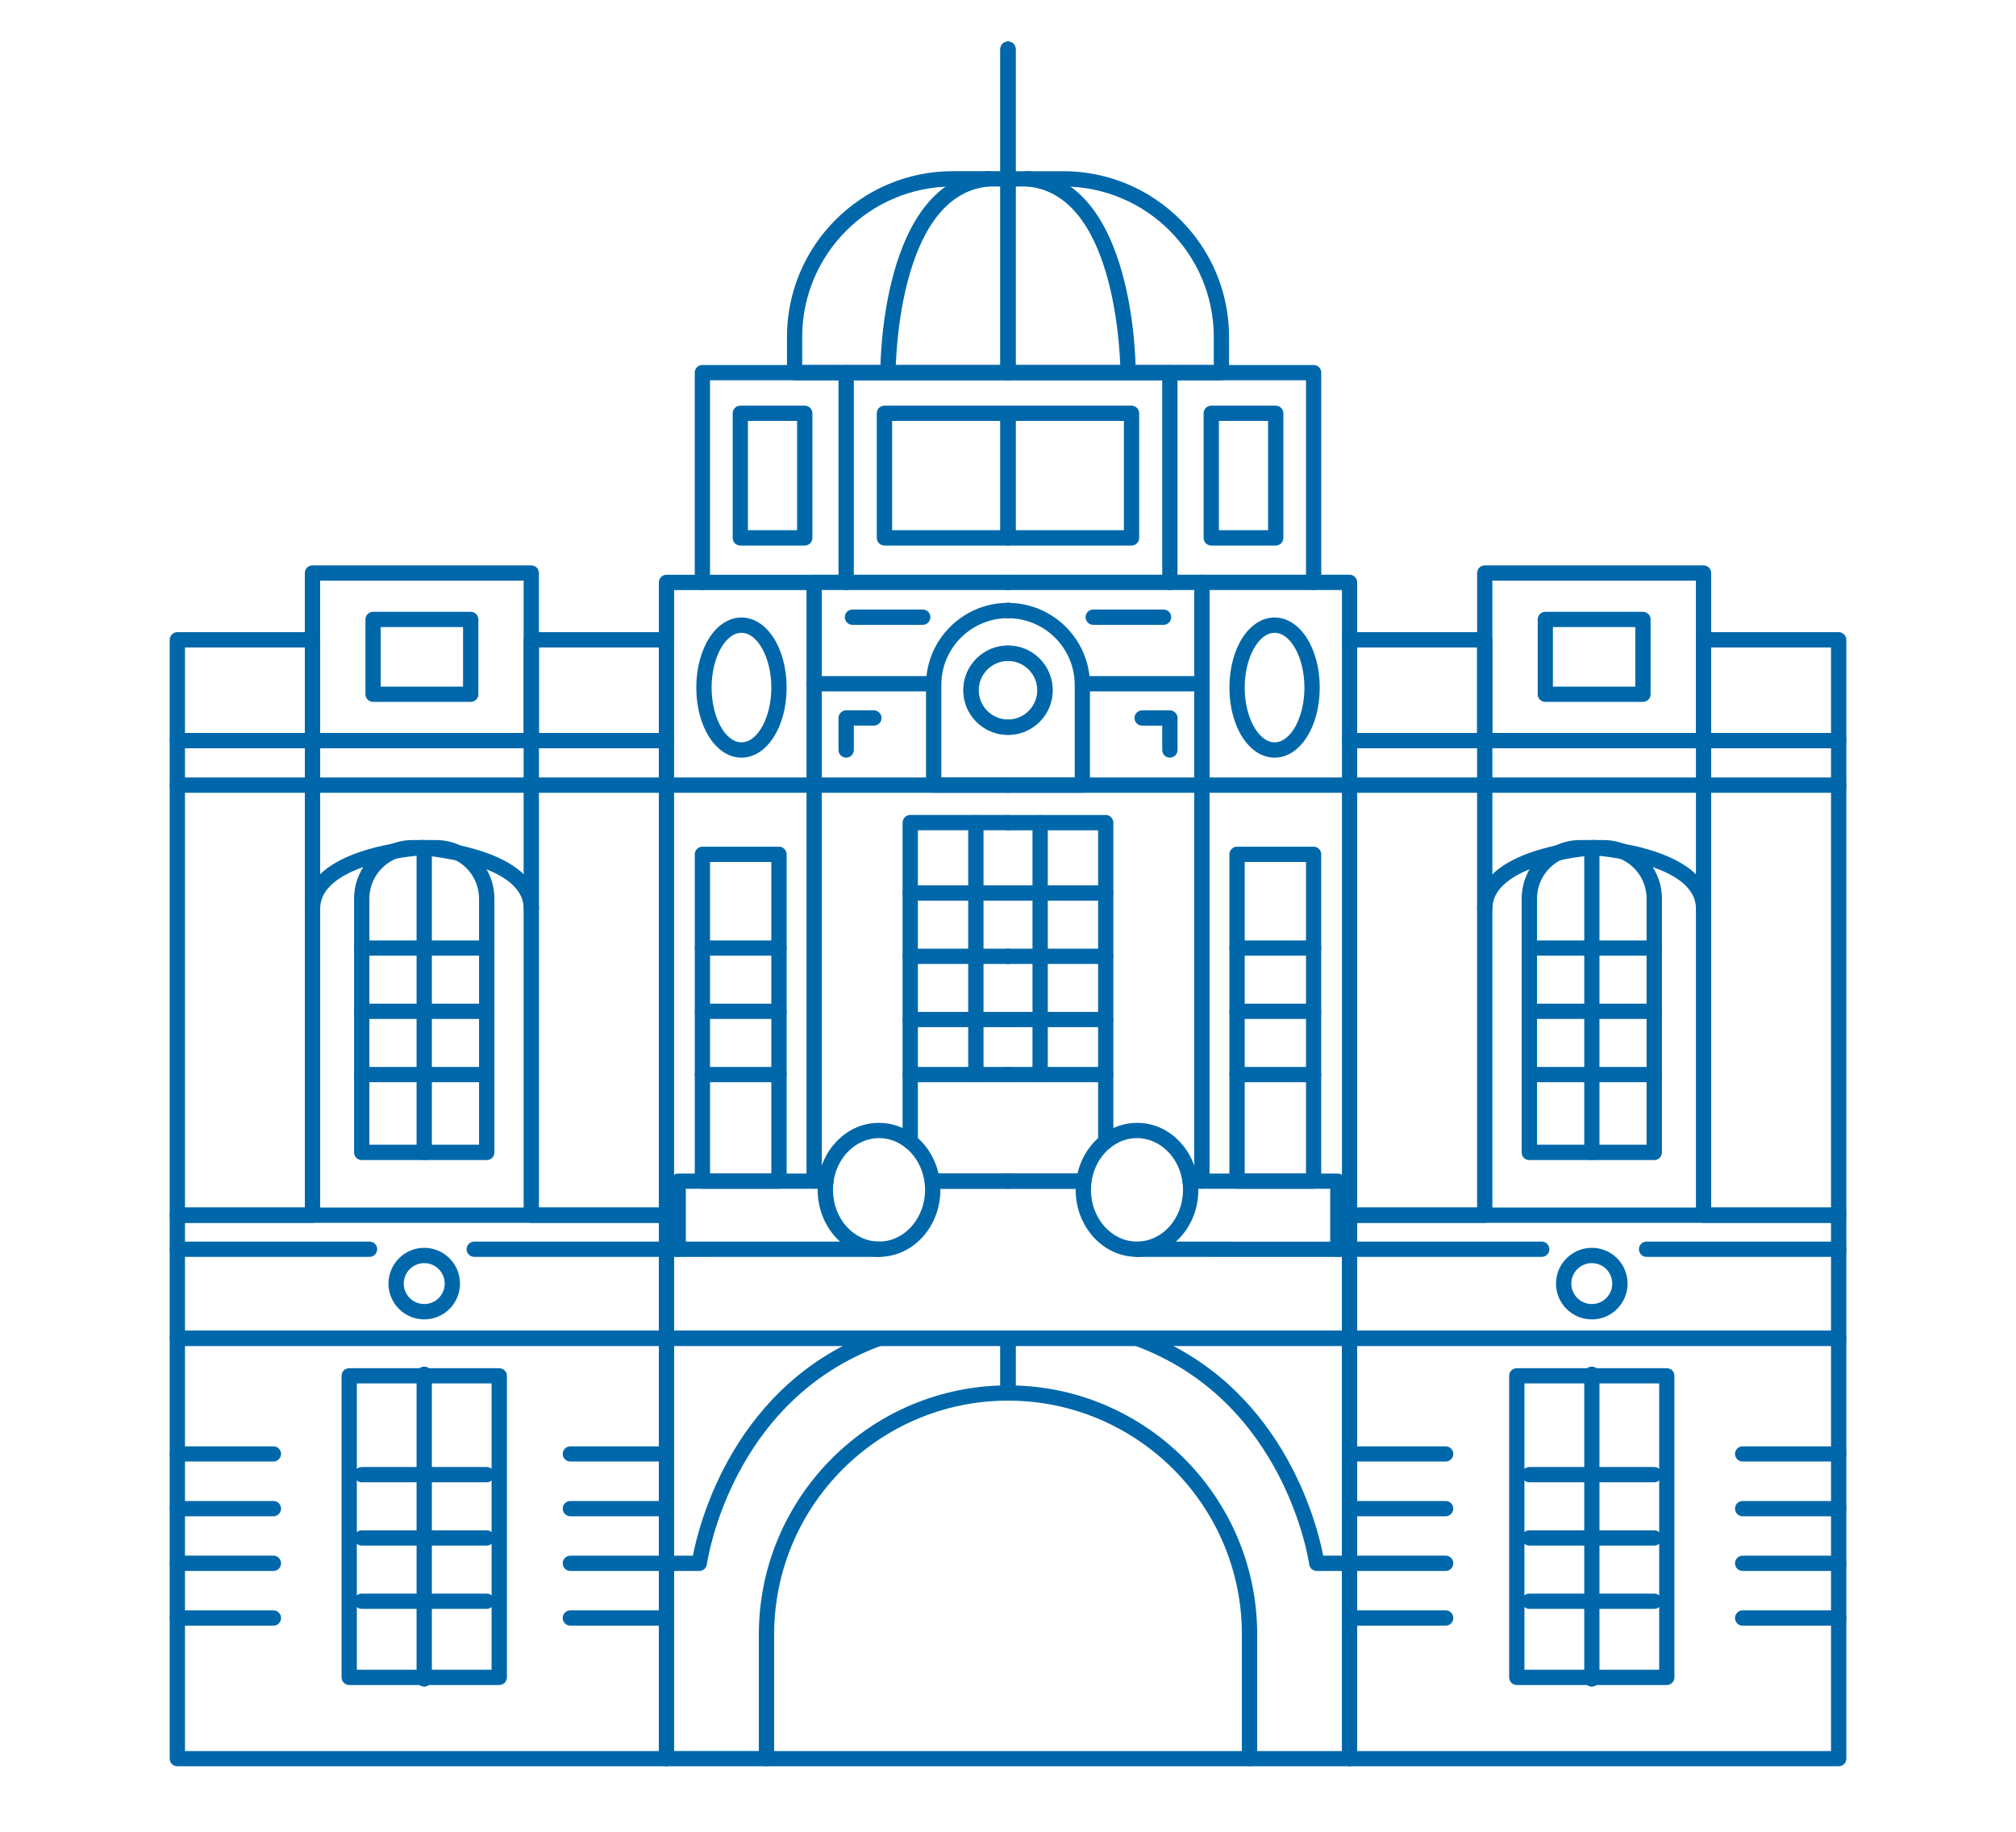 <?xml version="1.0" encoding="utf-8"?>
<!-- Generator: Adobe Illustrator 16.0.0, SVG Export Plug-In . SVG Version: 6.00 Build 0)  -->
<!DOCTYPE svg PUBLIC "-//W3C//DTD SVG 1.1//EN" "http://www.w3.org/Graphics/SVG/1.1/DTD/svg11.dtd">
<svg version="1.1" id="Calque_1" xmlns="http://www.w3.org/2000/svg" xmlns:xlink="http://www.w3.org/1999/xlink" x="0px" y="0px"
	 width="61.5px" height="55.897px" viewBox="0 0 61.5 55.897" enable-background="new 0 0 61.5 55.897" xml:space="preserve">
<g>
	<g>
		<g>
			<path fill="#0068AA" d="M107.715,72.696c-0.129,0-0.232-0.104-0.232-0.232c0-0.128,0.104-0.232,0.232-0.232
				c0.521,0,0.983-0.355,1.123-0.863c0.021-0.074,0.077-0.134,0.152-0.158c0.074-0.023,0.154-0.01,0.216,0.035
				c0.364,0.283,0.792,0.433,1.235,0.433c1.114,0,2.023-0.905,2.023-2.022c0-0.979-0.703-1.813-1.668-1.986
				c-0.129-0.021-0.211-0.143-0.189-0.27c0.023-0.129,0.146-0.212,0.271-0.19c1.188,0.214,2.051,1.243,2.051,2.446
				c0,1.373-1.115,2.49-2.488,2.49c-0.449,0-0.88-0.122-1.268-0.355C108.901,72.336,108.338,72.696,107.715,72.696z"/>
		</g>
	</g>
	<g>
		<g>
			<path fill="#0068AA" d="M147.804,74.252c-0.062,0-0.125-0.002-0.189-0.011c-0.433-0.051-0.823-0.267-1.093-0.609
				c-0.273-0.342-0.394-0.772-0.343-1.205c0.008-0.083,0.027-0.166,0.051-0.251c-1.019-0.42-1.649-1.468-1.521-2.583
				c0.077-0.66,0.406-1.25,0.928-1.664c0.102-0.081,0.248-0.063,0.328,0.037c0.08,0.102,0.064,0.248-0.037,0.328
				c-0.425,0.337-0.692,0.818-0.754,1.354c-0.112,0.973,0.486,1.884,1.428,2.167c0.063,0.017,0.117,0.064,0.144,0.126
				c0.03,0.062,0.03,0.131,0,0.195c-0.056,0.12-0.091,0.234-0.104,0.345c-0.035,0.31,0.051,0.617,0.246,0.863
				c0.192,0.243,0.47,0.398,0.783,0.436c0.491,0.062,0.978-0.214,1.191-0.679c0.032-0.067,0.094-0.115,0.166-0.131
				c0.072-0.017,0.149,0.008,0.206,0.059c0.323,0.299,0.719,0.483,1.146,0.534c1.109,0.131,2.139-0.676,2.27-1.796
				c0.013-0.129,0.128-0.217,0.259-0.206c0.126,0.017,0.22,0.131,0.203,0.26c-0.16,1.376-1.4,2.365-2.785,2.205
				c-0.43-0.049-0.836-0.212-1.189-0.471C148.833,73.99,148.336,74.252,147.804,74.252z"/>
		</g>
	</g>
	<g>
		<g>
			<path fill="#0068AA" d="M134.027,74.159c-0.606,0-1.162-0.346-1.443-0.877c-0.117,0.029-0.237,0.043-0.358,0.043
				c-0.874,0-1.585-0.712-1.585-1.586c0-0.128,0.104-0.232,0.232-0.232c0.129,0,0.233,0.104,0.233,0.232
				c0,0.752,0.777,1.332,1.523,1.043c0.056-0.024,0.123-0.024,0.182,0.003c0.056,0.026,0.099,0.074,0.123,0.134
				c0.165,0.462,0.606,0.772,1.093,0.772c0.506,0,0.946-0.329,1.104-0.818c0.019-0.066,0.069-0.12,0.133-0.147
				c0.064-0.026,0.137-0.021,0.198,0.011c0.091,0.049,0.182,0.091,0.28,0.126c0.551,0.305,1.057,0.372,1.671,0.158
				c0.067-0.021,0.139-0.014,0.198,0.021c0.149,0.091,0.283,0.14,0.419,0.158c0.289,0.032,0.589-0.046,0.826-0.229
				c0.235-0.185,0.385-0.449,0.423-0.746c0.013-0.126,0.131-0.222,0.259-0.203c0.129,0.016,0.22,0.134,0.203,0.262
				c-0.054,0.42-0.265,0.794-0.599,1.056c-0.331,0.26-0.751,0.377-1.168,0.323c-0.171-0.021-0.337-0.074-0.511-0.168
				c-0.692,0.217-1.334,0.123-1.914-0.206c-0.023-0.008-0.048-0.016-0.074-0.029C135.201,73.806,134.647,74.159,134.027,74.159z"/>
		</g>
	</g>
	<g>
		<g>
			<path fill="#0068AA" d="M127.826,75.955c-0.077,0-0.152-0.04-0.197-0.109c-0.067-0.11-0.035-0.254,0.074-0.321
				c0.428-0.27,0.631-0.78,0.508-1.274c-0.019-0.072-0.003-0.15,0.046-0.209c0.051-0.056,0.125-0.085,0.195-0.083
				c0.446,0.035,0.865-0.072,1.229-0.299c0.465-0.292,0.785-0.746,0.908-1.278c0.12-0.534,0.029-1.079-0.262-1.542
				c-0.171-0.272-0.412-0.5-0.714-0.676c-0.077-0.046-0.123-0.131-0.115-0.22c0.021-0.249-0.037-0.483-0.162-0.685
				c-0.329-0.523-1.021-0.682-1.543-0.353c-0.106,0.067-0.254,0.034-0.323-0.075c-0.066-0.109-0.035-0.254,0.075-0.32
				c0.74-0.468,1.721-0.24,2.187,0.5c0.154,0.246,0.234,0.529,0.237,0.823c0.313,0.203,0.567,0.457,0.754,0.757
				c0.355,0.566,0.471,1.24,0.321,1.895c-0.15,0.652-0.546,1.211-1.115,1.566c-0.366,0.232-0.783,0.361-1.222,0.377
				c0.04,0.594-0.243,1.168-0.756,1.491C127.914,75.944,127.872,75.955,127.826,75.955z"/>
		</g>
	</g>
	<g>
		<g>
			<path fill="#0068AA" d="M117.055,73.378c-0.538,0-1.059-0.174-1.498-0.502c-0.357-0.271-0.627-0.631-0.796-1.051
				c-0.548,0.275-1.214,0.222-1.711-0.155c-0.545-0.411-0.772-1.13-0.571-1.788c0.037-0.123,0.17-0.192,0.291-0.152
				c0.123,0.037,0.192,0.168,0.154,0.291c-0.145,0.471,0.02,0.984,0.406,1.278c0.418,0.313,1,0.31,1.418-0.011
				c0.061-0.049,0.144-0.062,0.216-0.037c0.075,0.026,0.131,0.085,0.152,0.16c0.118,0.446,0.368,0.823,0.722,1.091
				c0.434,0.325,0.965,0.465,1.5,0.39c0.534-0.074,1.007-0.353,1.336-0.783c0.043-0.066,0.137-0.134,0.214-0.134
				c0.003,0,0.006,0,0.006,0c0.08,0.003,0.173,0.014,0.214,0.083c0.008,0.014,0.023,0.054,0.031,0.069
				c0.152,0.243,0.412,0.426,0.717,0.495c0.308,0.072,0.62,0.019,0.885-0.15c0.106-0.066,0.251-0.034,0.32,0.075
				c0.07,0.109,0.038,0.254-0.072,0.321c-0.371,0.234-0.81,0.31-1.237,0.211c-0.337-0.078-0.634-0.254-0.857-0.508
				c-0.391,0.428-0.912,0.703-1.492,0.783C117.284,73.37,117.169,73.378,117.055,73.378z"/>
		</g>
	</g>
	<g>
		<g>
			<path fill="#0068AA" d="M156.139,64.876l-0.465-0.012c0.066-2.51-0.803-5.307-1.569-7.773c-0.583-1.876-1.134-3.648-1.235-5.114
				c-0.219-3.159-5.004-3.862-5.052-3.869l0.064-0.463c0.214,0.03,5.209,0.767,5.453,4.3c0.096,1.411,0.641,3.159,1.213,5.01
				C155.326,59.454,156.208,62.288,156.139,64.876z"/>
		</g>
	</g>
	<g>
		<g>
			<path fill="#0068AA" d="M106.199,65.469l-0.468-0.005c0.046-4.313,0.698-14.879,5.763-19.838
				c1.828-1.785,4.068-2.691,6.664-2.691c0.043,0,0.085,0,0.131,0l4.924-0.059c0.882-0.01,1.729-0.176,2.515-0.494
				c2.428-0.983,8.778-2.822,15.415,1.289c0.492-0.023,3.114-0.031,5.269,1.92c1.805,1.633,2.759,4.166,2.839,7.531
				c0.18,7.447,1.791,10.82,2.478,11.924l-0.396,0.246c-0.708-1.139-2.368-4.598-2.55-12.16c-0.074-3.23-0.979-5.651-2.684-7.195
				c-2.191-1.984-4.975-1.798-5.001-1.796l-0.075,0.005l-0.063-0.039c-6.477-4.047-12.687-2.25-15.058-1.292
				c-0.839,0.34-1.742,0.518-2.684,0.528l-4.929,0.059c-2.518-0.019-4.701,0.834-6.469,2.56
				C106.881,50.796,106.244,61.214,106.199,65.469z"/>
		</g>
	</g>
	<g>
		<g>
			<path fill="#0068AA" d="M136.297,58.146h-0.468c0-9.251,1.815-12.634,3.336-13.841c1.04-0.827,1.93-0.633,1.97-0.624
				l-0.104,0.455c-0.029-0.006-0.734-0.145-1.598,0.553C138.002,45.843,136.297,49.116,136.297,58.146z"/>
		</g>
	</g>
	<g>
		<g>
			<path fill="#0068AA" d="M145.973,52.083c-0.042-1.785-0.537-3.121-1.473-3.972c-1.197-1.087-2.729-0.991-2.742-0.987
				l-0.035-0.467c0.072-0.004,1.738-0.116,3.088,1.104c1.034,0.938,1.585,2.391,1.63,4.313L145.973,52.083z"/>
		</g>
	</g>
	<g>
		<g>
			<path fill="#0068AA" d="M102.489,67.634l-0.46-0.072c0.014-0.094,1.486-9.391,2.256-14.063c0.791-4.813,6.02-6.492,6.073-6.508
				l0.139,0.446c-0.051,0.015-5.007,1.612-5.752,6.138C103.975,58.245,102.505,67.54,102.489,67.634z"/>
		</g>
	</g>
	<g>
		<g>
			<path fill="#0068AA" d="M102.556,68.735c-0.08,0-0.16-0.043-0.203-0.117c-0.216-0.377-0.326-0.773-0.326-1.177
				c0-1.384,1.22-2.51,2.716-2.51c0.479,0,0.943,0.118,1.357,0.343c0.303-0.533,0.896-0.872,1.554-0.872
				c0.757,0,1.403,0.444,1.651,1.066c0.147-0.2,0.346-0.419,0.594-0.563c0.743-0.426,1.705-0.275,2.264,0.32
				c0.923-0.946,2.497-1.102,3.617-0.326c0.035,0.024,0.066,0.049,0.099,0.072c0.003-0.002,0.005-0.002,0.005-0.006
				c0.901-1.093,2.604-1.313,3.794-0.486c0.382,0.266,0.679,0.615,0.863,1.023c0.248-0.104,0.523-0.152,0.807-0.144
				c0.126-0.374,0.38-0.687,0.728-0.888c0.559-0.32,1.27-0.32,1.828-0.014c0.096-0.094,0.203-0.174,0.318-0.24
				c0.796-0.454,1.842-0.229,2.341,0.498c0.072,0.104,0.129,0.213,0.172,0.328c0.519-0.639,1.36-1.074,2.336-1.179
				c1.51-0.166,2.868,0.511,3.322,1.599c0.682-0.5,1.593-0.68,2.473-0.42c0.302-0.66,1.045-1.072,1.828-0.986
				c0.097,0.011,0.195,0.032,0.294,0.062c0.46-1.021,1.591-1.644,2.807-1.511c1.034,0.118,1.896,0.783,2.219,1.689
				c0.655-0.174,1.368,0.021,1.815,0.498c0.916-0.947,2.496-1.102,3.616-0.326c0.393,0.271,0.692,0.636,0.874,1.063
				c0.588-0.28,1.315-0.238,1.854,0.136c0.313-0.048,0.634-0.045,0.946,0.012c0.064-0.613,0.498-1.152,1.131-1.372
				c0.62-0.214,1.313-0.083,1.794,0.321c0.115-0.075,0.237-0.134,0.366-0.18c0.877-0.302,1.857,0.109,2.191,0.92
				c0.112,0.272,0.14,0.566,0.08,0.855c0.286,0.259,0.503,0.556,0.64,0.89c0.048,0.118-0.009,0.254-0.129,0.302
				c-0.12,0.049-0.257-0.005-0.305-0.125c-0.123-0.303-0.331-0.572-0.614-0.803c-0.075-0.059-0.104-0.16-0.078-0.25
				c0.075-0.232,0.064-0.474-0.023-0.69c-0.241-0.585-0.963-0.88-1.609-0.657c-0.139,0.048-0.271,0.123-0.391,0.219
				c-0.094,0.08-0.235,0.07-0.317-0.021c-0.356-0.379-0.941-0.516-1.449-0.339c-0.537,0.185-0.877,0.679-0.823,1.197
				c0.008,0.077-0.024,0.152-0.083,0.203s-0.139,0.067-0.214,0.046c-0.369-0.107-0.762-0.121-1.139-0.049
				c-0.069,0.014-0.139-0.002-0.189-0.045c-0.011-0.008-0.046-0.043-0.054-0.051c-0.457-0.318-1.109-0.313-1.574,0.016
				c-0.062,0.043-0.142,0.054-0.211,0.029c-0.072-0.026-0.126-0.082-0.15-0.154c-0.128-0.447-0.403-0.82-0.791-1.088
				c-0.983-0.685-2.39-0.506-3.13,0.395c-0.048,0.063-0.137,0.123-0.219,0.127c-0.078-0.004-0.172-0.012-0.212-0.078
				c-0.008-0.014-0.026-0.057-0.032-0.072c-0.331-0.476-1.039-0.666-1.633-0.414c-0.064,0.026-0.134,0.023-0.197-0.008
				c-0.062-0.029-0.104-0.088-0.121-0.152c-0.2-0.84-0.962-1.473-1.893-1.58c-1.068-0.12-2.082,0.476-2.397,1.42
				c-0.021,0.059-0.066,0.109-0.125,0.136c-0.06,0.026-0.126,0.026-0.188,0.003c-0.139-0.059-0.265-0.094-0.391-0.109
				c-0.646-0.07-1.251,0.305-1.411,0.879c-0.016,0.064-0.059,0.117-0.12,0.146c-0.056,0.029-0.126,0.033-0.188,0.008
				c-0.908-0.344-1.854-0.119-2.482,0.482c-0.06,0.059-0.15,0.08-0.23,0.053c-0.08-0.023-0.142-0.088-0.16-0.171
				c-0.232-1.042-1.521-1.74-2.93-1.591c-1.051,0.113-1.951,0.685-2.296,1.457c-0.026,0.057-0.075,0.102-0.137,0.126
				c-0.059,0.021-0.125,0.016-0.182-0.011c-0.085-0.045-0.157-0.15-0.149-0.246c0.021-0.24-0.04-0.473-0.177-0.674
				c-0.363-0.531-1.136-0.691-1.724-0.355c-0.123,0.072-0.235,0.166-0.329,0.283c-0.077,0.097-0.217,0.113-0.318,0.043
				c-0.433-0.311-1.037-0.34-1.496-0.074c-0.294,0.168-0.492,0.445-0.557,0.777c-0.023,0.12-0.131,0.201-0.262,0.188
				c-0.348-0.049-0.685,0.021-0.946,0.187c-0.062,0.04-0.139,0.048-0.206,0.024c-0.066-0.024-0.12-0.08-0.142-0.146
				c-0.139-0.42-0.411-0.781-0.785-1.043c-0.997-0.689-2.42-0.511-3.168,0.4c-0.027,0.032-0.045,0.067-0.064,0.102
				c-0.016,0.029-0.031,0.059-0.051,0.088c-0.037,0.06-0.099,0.1-0.168,0.107c-0.07,0.008-0.139-0.016-0.189-0.064
				c-0.08-0.074-0.164-0.146-0.257-0.211c-0.986-0.684-2.393-0.505-3.133,0.396c-0.021,0.031-0.034,0.051-0.048,0.068
				c-0.049,0.063-0.121,0.094-0.201,0.089c-0.077-0.005-0.146-0.048-0.188-0.118c-0.004-0.01-0.021-0.051-0.025-0.064
				c-0.369-0.531-1.18-0.697-1.786-0.344c-0.305,0.174-0.532,0.539-0.652,0.737c-0.085,0.14-0.165,0.286-0.358,0.232
				c-0.099-0.026-0.174-0.139-0.174-0.243c0-0.645-0.582-1.17-1.296-1.17c-0.562,0-1.056,0.328-1.229,0.817
				c-0.024,0.067-0.08,0.12-0.146,0.144c-0.067,0.021-0.145,0.012-0.203-0.029c-0.394-0.264-0.854-0.403-1.332-0.403
				c-1.24,0-2.25,0.92-2.25,2.045c0,0.321,0.09,0.636,0.267,0.944c0.062,0.111,0.024,0.254-0.088,0.317
				C102.637,68.725,102.596,68.735,102.556,68.735z"/>
		</g>
	</g>
	<g>
		<g>
			<path fill="#0068AA" d="M112.574,65.407c-0.037,0-0.072-0.008-0.107-0.026c-0.428-0.22-0.109-1.591,0.941-4.077
				c0.463-1.09,0.688-2.295,0.649-3.486c-0.294-9.25,3.053-13.309,3.194-13.477c0.083-0.096,0.23-0.111,0.328-0.027
				c0.1,0.083,0.113,0.23,0.027,0.328c-0.032,0.04-3.371,4.108-3.084,13.16c0.039,1.258-0.195,2.533-0.686,3.685
				c-1.181,2.788-1.109,3.44-1.084,3.536c0.056,0.069,0.072,0.171,0.025,0.257C112.74,65.359,112.657,65.407,112.574,65.407z"/>
		</g>
	</g>
	<g>
		<g>
			<path fill="#0068AA" d="M108.64,65.105c-0.128,0-0.232-0.102-0.235-0.229c-0.078-4.455,2.191-8.451,2.288-8.619
				c0.063-0.111,0.206-0.15,0.317-0.086c0.113,0.064,0.15,0.207,0.086,0.318c-0.021,0.041-2.299,4.057-2.224,8.379
				c0.003,0.127-0.102,0.234-0.229,0.237H108.64z"/>
		</g>
	</g>
	<g>
		<g>
			<path fill="#0068AA" d="M127.23,65.105c-0.123,0-0.225-0.094-0.232-0.217c-0.03-0.368-0.671-9.043,1.513-12.866
				c-0.34-6.9,0.991-9.263,1.05-9.361c0.064-0.109,0.206-0.148,0.318-0.084c0.109,0.064,0.149,0.209,0.083,0.32
				c-0.011,0.021-1.323,2.39-0.981,9.17c0.003,0.045-0.008,0.09-0.031,0.129c-2.152,3.665-1.494,12.566-1.486,12.658
				c0.008,0.128-0.086,0.24-0.214,0.248C127.241,65.105,127.235,65.105,127.23,65.105z"/>
		</g>
	</g>
	<g>
		<g>
			<path fill="#0068AA" d="M122.953,64.699c-0.008,0-0.016,0-0.023,0c-0.129-0.014-0.223-0.128-0.209-0.257
				c0.388-3.918,1.762-6.314,1.82-6.414c0.064-0.111,0.209-0.15,0.321-0.084c0.109,0.064,0.146,0.208,0.082,0.318
				c-0.013,0.024-1.382,2.417-1.759,6.225C123.173,64.608,123.071,64.699,122.953,64.699z"/>
		</g>
	</g>
	<g>
		<g>
			<path fill="#0068AA" d="M122.191,64.907c-0.102,0-0.192-0.064-0.225-0.168c-2.467-8.271,1.62-19.362,1.663-19.474
				c0.045-0.122,0.176-0.185,0.299-0.138c0.12,0.046,0.182,0.181,0.137,0.301c-0.04,0.109-4.073,11.057-1.652,19.18
				c0.038,0.123-0.031,0.251-0.154,0.289C122.237,64.905,122.213,64.907,122.191,64.907z"/>
		</g>
	</g>
	<g>
		<g>
			<path fill="#0068AA" d="M121.523,65.843c-0.083,0-0.163-0.043-0.203-0.12c-4.309-7.823-0.182-20.325-0.139-20.45
				c0.04-0.121,0.173-0.188,0.294-0.146c0.123,0.041,0.189,0.174,0.146,0.295c-0.04,0.123-4.103,12.434,0.107,20.074
				c0.062,0.115,0.019,0.258-0.094,0.318C121.601,65.835,121.563,65.843,121.523,65.843z"/>
		</g>
	</g>
	<g>
		<g>
			<path fill="#0068AA" d="M138.262,63.357c-0.014,0-0.027,0-0.04-0.003c-0.126-0.021-0.214-0.142-0.192-0.268
				c0.593-3.555,0.313-11.658,0.31-11.74c-0.005-0.129,0.097-0.236,0.225-0.243c0.134-0.001,0.238,0.098,0.243,0.228
				c0.003,0.081,0.283,8.231-0.315,11.831C138.473,63.276,138.374,63.357,138.262,63.357z"/>
		</g>
	</g>
	<g>
		<g>
			<path fill="#0068AA" d="M142.258,64.699c-0.035,0-0.069-0.009-0.104-0.024c-0.115-0.057-0.163-0.197-0.106-0.313
				c0.011-0.016,0.767-1.604,0.059-3.664c-1.602-4.658,0.232-10.285,0.31-10.523c0.043-0.121,0.174-0.188,0.297-0.148
				c0.12,0.041,0.188,0.174,0.147,0.295c-0.019,0.057-1.863,5.719-0.313,10.225c0.775,2.252-0.045,3.953-0.08,4.021
				C142.426,64.651,142.343,64.699,142.258,64.699z"/>
		</g>
	</g>
	<g>
		<g>
			<path fill="#0068AA" d="M152.169,64.763c-0.131,0-0.235-0.104-0.235-0.234v-10.41c0-0.128,0.104-0.232,0.235-0.232
				c0.129,0,0.232,0.104,0.232,0.232v10.41C152.401,64.659,152.298,64.763,152.169,64.763z"/>
		</g>
	</g>
	<g>
		<g>
			<path fill="#0068AA" d="M150.458,55.712c-0.128,0-0.232-0.104-0.232-0.232v-6.797c0-0.128,0.104-0.233,0.232-0.233
				c0.129,0,0.232,0.105,0.232,0.233v6.797C150.69,55.607,150.587,55.712,150.458,55.712z"/>
		</g>
	</g>
	<g>
		<g>
			<path fill="#0068AA" d="M109.182,78.725c-0.104,0-0.197-0.07-0.225-0.177c-0.47-1.794-0.553-6.244-0.555-6.434
				c-0.004-0.129,0.098-0.235,0.227-0.238c0.002,0,0.006,0,0.006,0c0.128,0,0.229,0.104,0.234,0.229c0,0.046,0.086,4.585,0.54,6.324
				c0.032,0.126-0.042,0.255-0.168,0.286C109.223,78.722,109.201,78.725,109.182,78.725z"/>
		</g>
	</g>
	<g>
		<g>
			<path fill="#0068AA" d="M105.525,78.725c-0.031,0-0.066-0.009-0.099-0.024c-0.118-0.054-0.166-0.195-0.11-0.311
				c0.741-1.558,0.42-5.498,0.418-5.538c-0.012-0.128,0.085-0.24,0.213-0.251c0.131-0.003,0.241,0.085,0.252,0.211
				c0.014,0.168,0.334,4.108-0.463,5.779C105.697,78.676,105.613,78.725,105.525,78.725z"/>
		</g>
	</g>
	<g>
		<g>
			<path fill="#0068AA" d="M136.535,78.725c-0.104,0-0.198-0.07-0.225-0.177c-0.329-1.257-0.468-3.865-0.524-5.309
				c-0.005-0.128,0.097-0.238,0.225-0.243c0.003,0,0.006,0,0.011,0c0.123,0,0.228,0.099,0.232,0.225
				c0.054,1.425,0.19,3.996,0.508,5.209c0.032,0.126-0.043,0.255-0.168,0.286C136.575,78.722,136.554,78.725,136.535,78.725z"/>
		</g>
	</g>
	<g>
		<g>
			<path fill="#0068AA" d="M132.878,78.725c-0.034,0-0.066-0.009-0.099-0.024c-0.117-0.054-0.166-0.195-0.112-0.311
				c0.521-1.099,0.519-3.356,0.471-4.607c-0.006-0.132,0.096-0.238,0.225-0.243c0.123,0.008,0.237,0.096,0.243,0.224
				c0.048,1.294,0.048,3.641-0.517,4.828C133.049,78.676,132.967,78.725,132.878,78.725z"/>
		</g>
	</g>
	<g>
		<g>
			<path fill="#0068AA" d="M151.878,78.725c-0.102,0-0.198-0.07-0.225-0.177c-0.286-1.088-0.428-3.194-0.5-4.766
				c-0.005-0.129,0.094-0.238,0.222-0.243c0.134-0.02,0.241,0.093,0.246,0.222c0.066,1.55,0.209,3.619,0.483,4.669
				c0.032,0.126-0.042,0.255-0.165,0.286C151.918,78.722,151.899,78.725,151.878,78.725z"/>
		</g>
	</g>
	<g>
		<g>
			<path fill="#0068AA" d="M148.224,78.725c-0.034,0-0.069-0.009-0.102-0.024c-0.117-0.054-0.166-0.195-0.109-0.311
				c0.519-1.093,0.519-3.356,0.471-4.607c-0.006-0.132,0.093-0.238,0.222-0.243c0.005,0,0.008,0,0.011,0
				c0.125,0,0.227,0.099,0.232,0.224c0.051,1.294,0.048,3.644-0.516,4.828C148.393,78.676,148.31,78.725,148.224,78.725z"/>
		</g>
	</g>
</g>
<g>
	<g>
		<g>
			<path fill="#0068AA" d="M23.382,53.886h-3.051c-0.129,0-0.233-0.105-0.233-0.232V40.829c0-0.129,0.104-0.232,0.233-0.232H30.75
				c0.128,0,0.233,0.104,0.233,0.232v1.67c0,0.127-0.105,0.232-0.233,0.232c-0.129,0-0.234-0.105-0.234-0.232v-1.436h-9.952v12.357
				h2.817c0.128,0,0.233,0.104,0.233,0.232C23.615,53.78,23.51,53.886,23.382,53.886z"/>
		</g>
	</g>
	<g>
		<g>
			<path fill="#0068AA" d="M26.816,38.345c-0.501,0-0.972-0.213-1.327-0.602c-0.349-0.383-0.543-0.893-0.545-1.436
				c-0.003-0.541,0.187-1.053,0.535-1.439c0.352-0.393,0.824-0.611,1.328-0.611c0.003,0,0.005,0,0.007,0
				c1.029,0,1.867,0.91,1.873,2.035l0,0c0.005,1.129-0.831,2.049-1.864,2.053C26.821,38.345,26.819,38.345,26.816,38.345z
				 M26.814,34.722c-0.002,0-0.004,0-0.005,0c-0.372,0.004-0.72,0.166-0.983,0.459c-0.27,0.299-0.417,0.701-0.415,1.125
				c0.002,0.428,0.152,0.826,0.424,1.123c0.265,0.291,0.613,0.449,0.981,0.449c0.001,0,0.003,0,0.005,0
				c0.774-0.002,1.401-0.713,1.399-1.584l0,0C28.217,35.427,27.586,34.722,26.814,34.722z"/>
		</g>
	</g>
	<g>
		<g>
			<path fill="#0068AA" d="M30.75,41.063H20.331c-0.129,0-0.233-0.105-0.233-0.234v-2.717c0-0.129,0.104-0.232,0.233-0.232
				l6.492-0.002c0.128,0,0.233,0.105,0.233,0.234c0,0.127-0.105,0.232-0.233,0.232l-6.258,0.002v2.25H30.75
				c0.128,0,0.233,0.104,0.233,0.232S30.879,41.063,30.75,41.063z"/>
		</g>
	</g>
	<g>
		<g>
			<path fill="#0068AA" d="M20.689,38.345c-0.129,0-0.234-0.105-0.234-0.232v-2.078c0-0.127,0.104-0.232,0.234-0.232h4.509
				c0.128,0,0.233,0.105,0.233,0.232c0,0.129-0.105,0.232-0.233,0.232h-4.276v1.846C20.922,38.239,20.817,38.345,20.689,38.345z"/>
		</g>
	</g>
	<g>
		<g>
			<path fill="#0068AA" d="M30.75,36.267h-2.297c-0.128,0-0.233-0.104-0.233-0.232c0-0.127,0.105-0.232,0.233-0.232h2.297
				c0.128,0,0.233,0.105,0.233,0.232C30.984,36.163,30.879,36.267,30.75,36.267z"/>
		</g>
	</g>
	<g>
		<g>
			<path fill="#0068AA" d="M20.331,41.063H5.409c-0.128,0-0.233-0.105-0.233-0.234v-3.756c0-0.129,0.105-0.234,0.233-0.234h14.922
				c0.128,0,0.233,0.105,0.233,0.234v3.756C20.564,40.958,20.459,41.063,20.331,41.063z M5.643,40.597h14.456v-3.291H5.643V40.597z"
				/>
		</g>
	</g>
	<g>
		<g>
			<path fill="#0068AA" d="M12.942,40.253c-0.602,0-1.091-0.49-1.091-1.092s0.489-1.092,1.091-1.092c0.602,0,1.091,0.49,1.091,1.092
				S13.543,40.253,12.942,40.253z M12.942,38.536c-0.345,0-0.625,0.279-0.625,0.625c0,0.344,0.28,0.623,0.625,0.623
				c0.344,0,0.624-0.279,0.624-0.623C13.566,38.815,13.286,38.536,12.942,38.536z"/>
		</g>
	</g>
	<g>
		<g>
			<path fill="#0068AA" d="M20.331,38.345h-5.864c-0.128,0-0.233-0.105-0.233-0.232c0-0.129,0.105-0.234,0.233-0.234h5.864
				c0.128,0,0.233,0.105,0.233,0.234C20.564,38.239,20.459,38.345,20.331,38.345z"/>
		</g>
	</g>
	<g>
		<g>
			<path fill="#0068AA" d="M11.273,38.345H5.409c-0.128,0-0.233-0.105-0.233-0.232c0-0.129,0.105-0.234,0.233-0.234h5.865
				c0.128,0,0.233,0.105,0.233,0.234C11.506,38.239,11.401,38.345,11.273,38.345z"/>
		</g>
	</g>
	<g>
		<g>
			<path fill="#0068AA" d="M20.331,53.886H5.409c-0.128,0-0.233-0.105-0.233-0.232V40.829c0-0.129,0.105-0.232,0.233-0.232h14.922
				c0.128,0,0.233,0.104,0.233,0.232v12.824C20.564,53.78,20.459,53.886,20.331,53.886z M5.643,53.421h14.456V41.063H5.643V53.421z"
				/>
		</g>
	</g>
	<g>
		<g>
			<path fill="#0068AA" d="M15.23,51.407h-4.577c-0.128,0-0.233-0.104-0.233-0.234v-9.199c0-0.129,0.105-0.232,0.233-0.232h4.577
				c0.129,0,0.234,0.104,0.234,0.232v9.199C15.464,51.304,15.359,51.407,15.23,51.407z M10.886,50.94h4.11v-8.734h-4.11V50.94z"/>
		</g>
	</g>
	<g>
		<g>
			<path fill="#0068AA" d="M8.341,44.589H5.409c-0.128,0-0.233-0.104-0.233-0.232c0-0.127,0.105-0.232,0.233-0.232h2.932
				c0.129,0,0.233,0.105,0.233,0.232C8.574,44.485,8.47,44.589,8.341,44.589z"/>
		</g>
	</g>
	<g>
		<g>
			<path fill="#0068AA" d="M8.341,46.259H5.409c-0.128,0-0.233-0.105-0.233-0.234c0-0.127,0.105-0.232,0.233-0.232h2.932
				c0.129,0,0.233,0.105,0.233,0.232C8.574,46.153,8.47,46.259,8.341,46.259z"/>
		</g>
	</g>
	<g>
		<g>
			<path fill="#0068AA" d="M8.341,47.927H5.409c-0.128,0-0.233-0.104-0.233-0.232S5.28,47.46,5.409,47.46h2.932
				c0.129,0,0.233,0.105,0.233,0.234S8.47,47.927,8.341,47.927z"/>
		</g>
	</g>
	<g>
		<g>
			<path fill="#0068AA" d="M8.341,49.597H5.409c-0.128,0-0.233-0.105-0.233-0.234s0.105-0.234,0.233-0.234h2.932
				c0.129,0,0.233,0.105,0.233,0.234S8.47,49.597,8.341,49.597z"/>
		</g>
	</g>
	<g>
		<g>
			<path fill="#0068AA" d="M20.331,44.589h-2.932c-0.128,0-0.233-0.104-0.233-0.232c0-0.127,0.104-0.232,0.233-0.232h2.932
				c0.128,0,0.233,0.105,0.233,0.232C20.564,44.485,20.459,44.589,20.331,44.589z"/>
		</g>
	</g>
	<g>
		<g>
			<path fill="#0068AA" d="M20.331,46.259h-2.932c-0.128,0-0.233-0.105-0.233-0.234c0-0.127,0.104-0.232,0.233-0.232h2.932
				c0.128,0,0.233,0.105,0.233,0.232C20.564,46.153,20.459,46.259,20.331,46.259z"/>
		</g>
	</g>
	<g>
		<g>
			<path fill="#0068AA" d="M21.333,47.927h-3.934c-0.128,0-0.233-0.104-0.233-0.232s0.104-0.234,0.233-0.234h3.738
				c0.191-0.984,1.261-5.27,5.598-6.85c0.122-0.043,0.255,0.018,0.3,0.139c0.043,0.121-0.02,0.256-0.14,0.301
				c-4.619,1.68-5.325,6.625-5.332,6.674C21.548,47.841,21.449,47.927,21.333,47.927z"/>
		</g>
	</g>
	<g>
		<g>
			<path fill="#0068AA" d="M20.331,49.597h-2.932c-0.128,0-0.233-0.105-0.233-0.234s0.104-0.234,0.233-0.234h2.932
				c0.128,0,0.233,0.105,0.233,0.234S20.459,49.597,20.331,49.597z"/>
		</g>
	</g>
	<g>
		<g>
			<path fill="#0068AA" d="M9.532,37.306H5.409c-0.128,0-0.233-0.104-0.233-0.232V22.595c0-0.13,0.105-0.234,0.233-0.234h4.124
				c0.129,0,0.234,0.104,0.234,0.234v14.478C9.766,37.202,9.662,37.306,9.532,37.306z M5.643,36.839h3.657v-14.01H5.643V36.839z"/>
		</g>
	</g>
	<g>
		<g>
			<path fill="#0068AA" d="M20.331,37.306h-4.124c-0.129,0-0.233-0.104-0.233-0.232V22.595c0-0.13,0.104-0.234,0.233-0.234h4.124
				c0.128,0,0.233,0.104,0.233,0.234v14.478C20.564,37.202,20.459,37.306,20.331,37.306z M16.441,36.839h3.657v-14.01h-3.657V36.839
				z"/>
		</g>
	</g>
	<g>
		<g>
			<path fill="#0068AA" d="M16.208,22.829H9.532c-0.128,0-0.233-0.105-0.233-0.233c0-0.13,0.105-0.234,0.233-0.234h6.675
				c0.128,0,0.233,0.104,0.233,0.234C16.441,22.723,16.336,22.829,16.208,22.829z"/>
		</g>
	</g>
	<g>
		<g>
			<path fill="#0068AA" d="M14.848,35.392h-3.814c-0.128,0-0.233-0.105-0.233-0.234v-7.742c0-0.986,0.803-1.788,1.79-1.788h0.702
				c0.986,0,1.789,0.802,1.789,1.788v7.742C15.082,35.286,14.977,35.392,14.848,35.392z M11.268,34.923h3.346v-7.507
				c0-0.729-0.593-1.321-1.322-1.321H12.59c-0.729,0-1.322,0.592-1.322,1.321V34.923z"/>
		</g>
	</g>
	<g>
		<g>
			<path fill="#0068AA" d="M9.532,27.954c-0.128,0-0.233-0.104-0.233-0.233c0-1.868,3.413-2.085,3.558-2.093
				c0.127-0.002,0.24,0.091,0.247,0.22c0.007,0.128-0.091,0.239-0.22,0.247c-0.867,0.05-3.118,0.439-3.118,1.626
				C9.766,27.849,9.662,27.954,9.532,27.954z"/>
		</g>
	</g>
	<g>
		<g>
			<path fill="#0068AA" d="M16.208,27.954c-0.129,0-0.233-0.104-0.233-0.233c0-1.408-3.085-1.625-3.117-1.626
				c-0.129-0.007-0.227-0.118-0.22-0.247s0.118-0.222,0.247-0.22c0.145,0.008,3.557,0.225,3.557,2.093
				C16.441,27.849,16.336,27.954,16.208,27.954z"/>
		</g>
	</g>
	<g>
		<g>
			<path fill="#0068AA" d="M9.532,22.829H5.409c-0.128,0-0.233-0.105-0.233-0.233V19.52c0-0.128,0.105-0.234,0.233-0.234h4.124
				c0.129,0,0.234,0.106,0.234,0.234v3.075C9.766,22.723,9.662,22.829,9.532,22.829z M5.643,22.361h3.657v-2.608H5.643V22.361z"/>
		</g>
	</g>
	<g>
		<g>
			<path fill="#0068AA" d="M20.331,22.829h-4.124c-0.129,0-0.233-0.105-0.233-0.233V19.52c0-0.128,0.104-0.234,0.233-0.234h4.124
				c0.128,0,0.233,0.106,0.233,0.234v3.075C20.564,22.723,20.459,22.829,20.331,22.829z M16.441,22.361h3.657v-2.608h-3.657V22.361z
				"/>
		</g>
	</g>
	<g>
		<g>
			<path fill="#0068AA" d="M16.208,22.829H9.532c-0.128,0-0.233-0.105-0.233-0.233v-5.113c0-0.129,0.105-0.234,0.233-0.234h6.675
				c0.128,0,0.233,0.105,0.233,0.234v5.113C16.441,22.723,16.336,22.829,16.208,22.829z M9.766,22.361h6.208v-4.646H9.766V22.361z"
				/>
		</g>
	</g>
	<g>
		<g>
			<path fill="#0068AA" d="M14.36,21.413h-2.979c-0.128,0-0.233-0.104-0.233-0.232v-2.283c0-0.128,0.105-0.233,0.233-0.233h2.979
				c0.128,0,0.233,0.105,0.233,0.233v2.283C14.594,21.308,14.489,21.413,14.36,21.413z M11.614,20.948h2.512v-1.818h-2.512V20.948z"
				/>
		</g>
	</g>
	<g>
		<g>
			<path fill="#0068AA" d="M27.768,35.065c-0.129,0-0.234-0.105-0.234-0.234v-9.733c0-0.129,0.105-0.235,0.234-0.235h2.983
				c0.128,0,0.233,0.106,0.233,0.235s-0.105,0.232-0.233,0.232h-2.75v9.5C28.001,34.96,27.896,35.065,27.768,35.065z"/>
		</g>
	</g>
	<g>
		<g>
			<path fill="#0068AA" d="M30.75,36.267h-2.297c-0.129,0-0.234-0.104-0.234-0.232c0-0.127,0.105-0.232,0.234-0.232h2.297
				c0.128,0,0.233,0.105,0.233,0.232C30.984,36.163,30.879,36.267,30.75,36.267z"/>
		</g>
	</g>
	<g>
		<g>
			<path fill="#0068AA" d="M24.836,36.267c-0.128,0-0.233-0.104-0.233-0.232V23.953c0-0.128,0.105-0.233,0.233-0.233
				c0.129,0,0.233,0.105,0.233,0.233v12.082C25.069,36.163,24.965,36.267,24.836,36.267z"/>
		</g>
	</g>
	<g>
		<g>
			<path fill="#0068AA" d="M30.75,24.187H5.409c-0.128,0-0.233-0.104-0.233-0.234c0-0.128,0.105-0.233,0.233-0.233H30.75
				c0.128,0,0.233,0.105,0.233,0.233C30.984,24.083,30.879,24.187,30.75,24.187z"/>
		</g>
	</g>
	<g>
		<g>
			<path fill="#0068AA" d="M24.836,24.187c-0.128,0-0.233-0.104-0.233-0.234v-5.951h-4.038v1.519c0,0.128-0.105,0.232-0.233,0.232
				c-0.129,0-0.233-0.104-0.233-0.232v-1.751c0-0.13,0.104-0.235,0.233-0.235h4.505c0.129,0,0.233,0.105,0.233,0.235v6.184
				C25.069,24.083,24.965,24.187,24.836,24.187z"/>
		</g>
	</g>
	<g>
		<g>
			<path fill="#0068AA" d="M30.75,24.187h-2.267c-0.129,0-0.234-0.104-0.234-0.234v-3.059c0-1.38,1.123-2.502,2.501-2.502
				c0.128,0,0.233,0.105,0.233,0.235c0,0.128-0.105,0.232-0.233,0.232c-1.121,0-2.034,0.913-2.034,2.034v2.825h2.034
				c0.128,0,0.233,0.105,0.233,0.233C30.984,24.083,30.879,24.187,30.75,24.187z"/>
		</g>
	</g>
	<g>
		<g>
			<path fill="#0068AA" d="M30.755,18.856c-0.066,0-0.122-0.019-0.169-0.057c-0.046-0.055-0.075-0.11-0.075-0.178
				c0-0.056,0.029-0.112,0.075-0.157c0.094-0.094,0.244-0.094,0.328,0c0.047,0.037,0.065,0.102,0.065,0.157
				c0,0.067-0.018,0.131-0.065,0.169C30.867,18.837,30.811,18.856,30.755,18.856z"/>
		</g>
	</g>
	<g>
		<g>
			<path fill="#0068AA" d="M28.483,21.094h-3.647c-0.128,0-0.233-0.104-0.233-0.232c0-0.13,0.105-0.235,0.233-0.235h3.647
				c0.128,0,0.233,0.105,0.233,0.235C28.716,20.99,28.611,21.094,28.483,21.094z"/>
		</g>
	</g>
	<g>
		<g>
			<path fill="#0068AA" d="M30.75,22.42c-0.751,0-1.362-0.611-1.362-1.363c0-0.751,0.611-1.362,1.362-1.362s1.362,0.611,1.362,1.362
				C32.112,21.809,31.501,22.42,30.75,22.42z M30.75,20.162c-0.493,0-0.896,0.402-0.896,0.896c0,0.494,0.402,0.896,0.896,0.896
				s0.896-0.401,0.896-0.896C31.646,20.564,31.244,20.162,30.75,20.162z"/>
		</g>
	</g>
	<g>
		<g>
			<path fill="#0068AA" d="M30.75,18.001h-5.915c-0.128,0-0.233-0.104-0.233-0.232c0-0.13,0.105-0.235,0.233-0.235h5.915
				c0.128,0,0.233,0.105,0.233,0.235C30.984,17.897,30.879,18.001,30.75,18.001z"/>
		</g>
	</g>
	<g>
		<g>
			<path fill="#0068AA" d="M25.813,18.001c-0.129,0-0.234-0.104-0.234-0.232v-6.168h-3.919v6.168c0,0.128-0.105,0.232-0.233,0.232
				c-0.129,0-0.233-0.104-0.233-0.232v-6.401c0-0.129,0.104-0.232,0.233-0.232h4.386c0.128,0,0.233,0.104,0.233,0.232v6.401
				C26.047,17.897,25.942,18.001,25.813,18.001z"/>
		</g>
	</g>
	<g>
		<g>
			<path fill="#0068AA" d="M30.75,11.601h-4.937c-0.129,0-0.234-0.105-0.234-0.233c0-0.129,0.105-0.232,0.234-0.232h4.937
				c0.128,0,0.233,0.104,0.233,0.232C30.984,11.496,30.879,11.601,30.75,11.601z"/>
		</g>
	</g>
	<g>
		<g>
			<path fill="#0068AA" d="M30.75,16.644h-3.77c-0.128,0-0.233-0.105-0.233-0.234v-3.802c0-0.129,0.105-0.232,0.233-0.232h3.77
				c0.128,0,0.233,0.104,0.233,0.232v3.802C30.984,16.539,30.879,16.644,30.75,16.644z M27.215,16.176h3.302v-3.335h-3.302V16.176z"
				/>
		</g>
	</g>
	<g>
		<g>
			<path fill="#0068AA" d="M30.75,11.601H24.24c-0.129,0-0.233-0.105-0.233-0.233V10.28c0-2.788,2.268-5.058,5.057-5.058h1.687
				c0.128,0,0.233,0.105,0.233,0.233v5.912C30.984,11.496,30.879,11.601,30.75,11.601z M24.473,11.135h6.043V5.69h-1.453
				c-2.531,0-4.591,2.06-4.591,4.59V11.135z"/>
		</g>
	</g>
	<g>
		<g>
			<path fill="#0068AA" d="M30.75,5.69c-0.129,0-0.234-0.104-0.234-0.234V1.5c0-0.129,0.105-0.234,0.234-0.234
				c0.128,0,0.233,0.105,0.233,0.234v3.955C30.984,5.585,30.879,5.69,30.75,5.69z"/>
		</g>
	</g>
	<g>
		<g>
			<path fill="#0068AA" d="M27.088,11.601c-0.128,0-0.233-0.103-0.233-0.232c-0.001-0.239,0.02-5.868,3.276-6.146
				c0.148-0.02,0.242,0.085,0.253,0.213c0.011,0.128-0.083,0.242-0.212,0.253c-2.83,0.241-2.85,5.625-2.85,5.679
				C27.321,11.496,27.218,11.601,27.088,11.601C27.088,11.601,27.088,11.601,27.088,11.601z"/>
		</g>
	</g>
	<g>
		<g>
			<path fill="#0068AA" d="M24.55,16.644h-1.966c-0.129,0-0.233-0.105-0.233-0.234v-3.802c0-0.129,0.104-0.232,0.233-0.232h1.966
				c0.128,0,0.233,0.104,0.233,0.232v3.802C24.783,16.539,24.678,16.644,24.55,16.644z M22.816,16.176h1.5v-3.335h-1.5V16.176z"/>
		</g>
	</g>
	<g>
		<g>
			<path fill="#0068AA" d="M22.619,23.115c-0.772,0-1.378-0.939-1.378-2.138s0.605-2.138,1.378-2.138s1.378,0.939,1.378,2.138
				S23.391,23.115,22.619,23.115z M22.619,19.306c-0.494,0-0.911,0.765-0.911,1.671s0.417,1.67,0.911,1.67s0.911-0.764,0.911-1.67
				S23.112,19.306,22.619,19.306z"/>
		</g>
	</g>
	<g>
		<g>
			<path fill="#0068AA" d="M14.848,29.156h-3.814c-0.128,0-0.233-0.104-0.233-0.232c0-0.128,0.105-0.233,0.233-0.233h3.814
				c0.128,0,0.233,0.105,0.233,0.233C15.082,29.052,14.977,29.156,14.848,29.156z"/>
		</g>
	</g>
	<g>
		<g>
			<path fill="#0068AA" d="M14.848,31.087h-3.814c-0.128,0-0.233-0.104-0.233-0.234c0-0.128,0.105-0.232,0.233-0.232h3.814
				c0.128,0,0.233,0.104,0.233,0.232C15.082,30.983,14.977,31.087,14.848,31.087z"/>
		</g>
	</g>
	<g>
		<g>
			<path fill="#0068AA" d="M14.848,33.017h-3.814c-0.128,0-0.233-0.104-0.233-0.232s0.105-0.234,0.233-0.234h3.814
				c0.128,0,0.233,0.105,0.233,0.234S14.977,33.017,14.848,33.017z"/>
		</g>
	</g>
	<g>
		<g>
			<path fill="#0068AA" d="M12.942,35.392c-0.129,0-0.234-0.105-0.234-0.234V25.86c0-0.128,0.105-0.232,0.234-0.232
				c0.128,0,0.233,0.104,0.233,0.232v9.297C13.175,35.286,13.07,35.392,12.942,35.392z"/>
		</g>
	</g>
	<g>
		<g>
			<path fill="#0068AA" d="M14.848,45.222h-3.814c-0.128,0-0.233-0.104-0.233-0.234c0-0.127,0.105-0.232,0.233-0.232h3.814
				c0.128,0,0.233,0.105,0.233,0.232C15.082,45.118,14.977,45.222,14.848,45.222z"/>
		</g>
	</g>
	<g>
		<g>
			<path fill="#0068AA" d="M14.848,47.153h-3.814c-0.128,0-0.233-0.104-0.233-0.234c0-0.127,0.105-0.232,0.233-0.232h3.814
				c0.128,0,0.233,0.105,0.233,0.232C15.082,47.05,14.977,47.153,14.848,47.153z"/>
		</g>
	</g>
	<g>
		<g>
			<path fill="#0068AA" d="M14.848,49.083h-3.814c-0.128,0-0.233-0.104-0.233-0.232s0.105-0.234,0.233-0.234h3.814
				c0.128,0,0.233,0.105,0.233,0.234S14.977,49.083,14.848,49.083z"/>
		</g>
	</g>
	<g>
		<g>
			<path fill="#0068AA" d="M12.942,51.456c-0.129,0-0.234-0.105-0.234-0.232v-9.297c0-0.129,0.105-0.234,0.234-0.234
				c0.128,0,0.233,0.105,0.233,0.234v9.297C13.175,51.351,13.07,51.456,12.942,51.456z"/>
		</g>
	</g>
	<g>
		<g>
			<path fill="#0068AA" d="M30.75,27.476h-2.983c-0.129,0-0.234-0.105-0.234-0.234c0-0.128,0.105-0.232,0.234-0.232h2.983
				c0.128,0,0.233,0.104,0.233,0.232C30.984,27.371,30.879,27.476,30.75,27.476z"/>
		</g>
	</g>
	<g>
		<g>
			<path fill="#0068AA" d="M30.75,29.408h-2.983c-0.129,0-0.234-0.106-0.234-0.233c0-0.129,0.105-0.233,0.234-0.233h2.983
				c0.128,0,0.233,0.104,0.233,0.233C30.984,29.301,30.879,29.408,30.75,29.408z"/>
		</g>
	</g>
	<g>
		<g>
			<path fill="#0068AA" d="M30.75,31.337h-2.983c-0.129,0-0.234-0.104-0.234-0.234c0-0.128,0.105-0.232,0.234-0.232h2.983
				c0.128,0,0.233,0.104,0.233,0.232C30.984,31.233,30.879,31.337,30.75,31.337z"/>
		</g>
	</g>
	<g>
		<g>
			<path fill="#0068AA" d="M30.75,33.017h-2.983c-0.129,0-0.234-0.104-0.234-0.232s0.105-0.234,0.234-0.234h2.983
				c0.128,0,0.233,0.105,0.233,0.234S30.879,33.017,30.75,33.017z"/>
		</g>
	</g>
	<g>
		<g>
			<path fill="#0068AA" d="M29.77,33.017c-0.129,0-0.234-0.104-0.234-0.232v-7.686c0-0.129,0.105-0.235,0.234-0.235
				c0.128,0,0.233,0.106,0.233,0.235v7.686C30.003,32.913,29.898,33.017,29.77,33.017z"/>
		</g>
	</g>
	<g>
		<g>
			<path fill="#0068AA" d="M23.763,36.267h-2.335c-0.129,0-0.233-0.104-0.233-0.232v-9.971c0-0.128,0.104-0.233,0.233-0.233h2.335
				c0.129,0,0.234,0.105,0.234,0.233v9.971C23.997,36.163,23.892,36.267,23.763,36.267z M21.661,35.802h1.869v-9.505h-1.869V35.802z
				"/>
		</g>
	</g>
	<g>
		<g>
			<path fill="#0068AA" d="M23.763,29.156h-2.335c-0.129,0-0.233-0.104-0.233-0.232c0-0.128,0.104-0.233,0.233-0.233h2.335
				c0.129,0,0.234,0.105,0.234,0.233C23.997,29.052,23.892,29.156,23.763,29.156z"/>
		</g>
	</g>
	<g>
		<g>
			<path fill="#0068AA" d="M23.763,31.087h-2.335c-0.129,0-0.233-0.104-0.233-0.234c0-0.128,0.104-0.232,0.233-0.232h2.335
				c0.129,0,0.234,0.104,0.234,0.232C23.997,30.983,23.892,31.087,23.763,31.087z"/>
		</g>
	</g>
	<g>
		<g>
			<path fill="#0068AA" d="M23.763,33.017h-2.335c-0.129,0-0.233-0.104-0.233-0.232s0.104-0.234,0.233-0.234h2.335
				c0.129,0,0.234,0.105,0.234,0.234S23.892,33.017,23.763,33.017z"/>
		</g>
	</g>
	<g>
		<g>
			<path fill="#0068AA" d="M28.149,19.063h-2.145c-0.129,0-0.233-0.105-0.233-0.235c0-0.128,0.104-0.232,0.233-0.232h2.145
				c0.129,0,0.233,0.104,0.233,0.232C28.382,18.958,28.278,19.063,28.149,19.063z"/>
		</g>
	</g>
	<g>
		<g>
			<path fill="#0068AA" d="M25.813,23.115c-0.129,0-0.234-0.105-0.234-0.233v-0.978c0-0.128,0.105-0.233,0.234-0.233h0.846
				c0.128,0,0.233,0.105,0.233,0.233c0,0.129-0.104,0.233-0.233,0.233h-0.613v0.744C26.047,23.009,25.942,23.115,25.813,23.115z"/>
		</g>
	</g>
	<g>
		<g>
			<path fill="#0068AA" d="M38.119,53.886H23.382c-0.128,0-0.233-0.105-0.233-0.232v-3.787c0-4.191,3.41-7.602,7.602-7.602
				c4.192,0,7.601,3.41,7.601,7.602v3.787C38.352,53.78,38.248,53.886,38.119,53.886z M23.615,53.421h14.27v-3.555
				c0-3.934-3.2-7.135-7.134-7.135s-7.135,3.201-7.135,7.135V53.421z"/>
		</g>
	</g>
	<g>
		<g>
			<path fill="#0068AA" d="M41.169,53.886h-3.05c-0.128,0-0.234-0.105-0.234-0.232c0-0.129,0.106-0.232,0.234-0.232h2.817V41.063
				h-9.953v1.436c0,0.127-0.105,0.232-0.233,0.232c-0.129,0-0.234-0.105-0.234-0.232v-1.67c0-0.129,0.105-0.232,0.234-0.232h10.418
				c0.128,0,0.233,0.104,0.233,0.232v12.824C41.402,53.78,41.297,53.886,41.169,53.886z"/>
		</g>
	</g>
	<g>
		<g>
			<path fill="#0068AA" d="M34.685,38.345c-0.003,0-0.005,0-0.009,0c-1.03-0.004-1.867-0.924-1.862-2.053l0,0
				c0.005-1.125,0.845-2.035,1.874-2.035c0.002,0,0.002,0,0.006,0c0.504,0,0.978,0.219,1.328,0.611
				c0.348,0.387,0.537,0.898,0.534,1.439c-0.001,0.543-0.195,1.053-0.546,1.436C35.656,38.132,35.186,38.345,34.685,38.345z
				 M33.281,36.294L33.281,36.294c-0.004,0.871,0.623,1.582,1.398,1.584c0.001,0,0.002,0,0.005,0c0.368,0,0.716-0.158,0.981-0.449
				c0.271-0.297,0.422-0.695,0.424-1.123c0-0.424-0.146-0.826-0.415-1.125c-0.263-0.293-0.612-0.455-0.982-0.459
				c-0.003,0-0.005,0-0.005,0C33.914,34.722,33.283,35.427,33.281,36.294z"/>
		</g>
	</g>
	<g>
		<g>
			<path fill="#0068AA" d="M41.169,41.063H30.75c-0.129,0-0.234-0.105-0.234-0.234s0.105-0.232,0.234-0.232h10.186v-2.25
				l-6.259-0.002c-0.129,0-0.234-0.105-0.234-0.232c0-0.129,0.105-0.234,0.234-0.234l0,0l6.491,0.002
				c0.128,0,0.233,0.104,0.233,0.232v2.717C41.402,40.958,41.297,41.063,41.169,41.063z"/>
		</g>
	</g>
	<g>
		<g>
			<path fill="#0068AA" d="M40.811,38.345c-0.125,0-0.232-0.105-0.232-0.232v-1.846h-4.276c-0.128,0-0.232-0.104-0.232-0.232
				c0-0.127,0.104-0.232,0.232-0.232h4.509c0.131,0,0.236,0.105,0.236,0.232v2.078C41.047,38.239,40.941,38.345,40.811,38.345z"/>
		</g>
	</g>
	<g>
		<g>
			<path fill="#0068AA" d="M33.047,36.267H30.75c-0.129,0-0.234-0.104-0.234-0.232c0-0.127,0.105-0.232,0.234-0.232h2.296
				c0.129,0,0.234,0.105,0.234,0.232C33.281,36.163,33.176,36.267,33.047,36.267z"/>
		</g>
	</g>
	<g>
		<g>
			<path fill="#0068AA" d="M56.09,41.063H41.169c-0.128,0-0.232-0.105-0.232-0.234v-3.756c0-0.129,0.104-0.234,0.232-0.234H56.09
				c0.131,0,0.235,0.105,0.235,0.234v3.756C56.325,40.958,56.221,41.063,56.09,41.063z M41.402,40.597h14.455v-3.291H41.402V40.597z
				"/>
		</g>
	</g>
	<g>
		<g>
			<path fill="#0068AA" d="M48.561,40.253c-0.602,0-1.094-0.49-1.094-1.092s0.492-1.092,1.094-1.092s1.09,0.49,1.09,1.092
				S49.162,40.253,48.561,40.253z M48.561,38.536c-0.346,0-0.626,0.279-0.626,0.625c0,0.344,0.28,0.623,0.626,0.623
				c0.344,0,0.622-0.279,0.622-0.623C49.183,38.815,48.904,38.536,48.561,38.536z"/>
		</g>
	</g>
	<g>
		<g>
			<path fill="#0068AA" d="M47.033,38.345h-5.864c-0.128,0-0.232-0.105-0.232-0.232c0-0.129,0.104-0.234,0.232-0.234h5.864
				c0.129,0,0.232,0.105,0.232,0.234C47.266,38.239,47.162,38.345,47.033,38.345z"/>
		</g>
	</g>
	<g>
		<g>
			<path fill="#0068AA" d="M56.09,38.345h-5.861c-0.129,0-0.232-0.105-0.232-0.232c0-0.129,0.104-0.234,0.232-0.234h5.861
				c0.131,0,0.235,0.105,0.235,0.234C56.325,38.239,56.221,38.345,56.09,38.345z"/>
		</g>
	</g>
	<g>
		<g>
			<path fill="#0068AA" d="M56.09,53.886H41.169c-0.128,0-0.232-0.105-0.232-0.232V40.829c0-0.129,0.104-0.232,0.232-0.232H56.09
				c0.131,0,0.235,0.104,0.235,0.232v12.824C56.325,53.78,56.221,53.886,56.09,53.886z M41.402,53.421h14.455V41.063H41.402V53.421z
				"/>
		</g>
	</g>
	<g>
		<g>
			<path fill="#0068AA" d="M50.848,51.407h-4.576c-0.131,0-0.234-0.104-0.234-0.234v-9.199c0-0.129,0.104-0.232,0.234-0.232h4.576
				c0.129,0,0.232,0.104,0.232,0.232v9.199C51.08,51.304,50.977,51.407,50.848,51.407z M46.504,50.94h4.111v-8.734h-4.111V50.94z"/>
		</g>
	</g>
	<g>
		<g>
			<path fill="#0068AA" d="M56.09,44.589h-2.93c-0.129,0-0.232-0.104-0.232-0.232c0-0.127,0.104-0.232,0.232-0.232h2.93
				c0.131,0,0.235,0.105,0.235,0.232C56.325,44.485,56.221,44.589,56.09,44.589z"/>
		</g>
	</g>
	<g>
		<g>
			<path fill="#0068AA" d="M56.09,46.259h-2.93c-0.129,0-0.232-0.105-0.232-0.234c0-0.127,0.104-0.232,0.232-0.232h2.93
				c0.131,0,0.235,0.105,0.235,0.232C56.325,46.153,56.221,46.259,56.09,46.259z"/>
		</g>
	</g>
	<g>
		<g>
			<path fill="#0068AA" d="M56.09,47.927h-2.93c-0.129,0-0.232-0.104-0.232-0.232s0.104-0.234,0.232-0.234h2.93
				c0.131,0,0.235,0.105,0.235,0.234S56.221,47.927,56.09,47.927z"/>
		</g>
	</g>
	<g>
		<g>
			<path fill="#0068AA" d="M56.09,49.597h-2.93c-0.129,0-0.232-0.105-0.232-0.234s0.104-0.234,0.232-0.234h2.93
				c0.131,0,0.235,0.105,0.235,0.234S56.221,49.597,56.09,49.597z"/>
		</g>
	</g>
	<g>
		<g>
			<path fill="#0068AA" d="M44.102,44.589h-2.933c-0.128,0-0.232-0.104-0.232-0.232c0-0.127,0.104-0.232,0.232-0.232h2.933
				c0.129,0,0.232,0.105,0.232,0.232C44.334,44.485,44.23,44.589,44.102,44.589z"/>
		</g>
	</g>
	<g>
		<g>
			<path fill="#0068AA" d="M44.102,46.259h-2.933c-0.128,0-0.232-0.105-0.232-0.234c0-0.127,0.104-0.232,0.232-0.232h2.933
				c0.129,0,0.232,0.105,0.232,0.232C44.334,46.153,44.23,46.259,44.102,46.259z"/>
		</g>
	</g>
	<g>
		<g>
			<path fill="#0068AA" d="M44.102,47.927h-3.935c-0.115,0-0.214-0.086-0.229-0.203c-0.006-0.049-0.715-4.994-5.333-6.674
				c-0.12-0.045-0.183-0.18-0.14-0.301c0.046-0.121,0.18-0.182,0.3-0.139c4.339,1.58,5.41,5.865,5.601,6.85h3.736
				c0.129,0,0.232,0.105,0.232,0.234S44.23,47.927,44.102,47.927z"/>
		</g>
	</g>
	<g>
		<g>
			<path fill="#0068AA" d="M44.102,49.597h-2.933c-0.128,0-0.232-0.105-0.232-0.234s0.104-0.234,0.232-0.234h2.933
				c0.129,0,0.232,0.105,0.232,0.234S44.23,49.597,44.102,49.597z"/>
		</g>
	</g>
	<g>
		<g>
			<path fill="#0068AA" d="M56.09,37.306h-4.121c-0.132,0-0.233-0.104-0.233-0.232V22.595c0-0.13,0.102-0.234,0.233-0.234h4.121
				c0.131,0,0.235,0.104,0.235,0.234v14.478C56.325,37.202,56.221,37.306,56.09,37.306z M52.201,36.839h3.656v-14.01h-3.656V36.839z
				"/>
		</g>
	</g>
	<g>
		<g>
			<path fill="#0068AA" d="M45.293,37.306h-4.124c-0.128,0-0.232-0.104-0.232-0.232V22.595c0-0.13,0.104-0.234,0.232-0.234h4.124
				c0.129,0,0.233,0.104,0.233,0.234v14.478C45.526,37.202,45.422,37.306,45.293,37.306z M41.402,36.839h3.658v-14.01h-3.658V36.839
				z"/>
		</g>
	</g>
	<g>
		<g>
			<path fill="#0068AA" d="M51.969,22.829h-6.676c-0.127,0-0.232-0.105-0.232-0.233c0-0.13,0.105-0.234,0.232-0.234h6.676
				c0.127,0,0.232,0.104,0.232,0.234C52.201,22.723,52.096,22.829,51.969,22.829z"/>
		</g>
	</g>
	<g>
		<g>
			<path fill="#0068AA" d="M50.466,35.392h-3.814c-0.128,0-0.232-0.105-0.232-0.234v-7.742c0-0.986,0.802-1.788,1.788-1.788h0.703
				c0.986,0,1.788,0.802,1.788,1.788v7.742C50.698,35.286,50.594,35.392,50.466,35.392z M46.887,34.923h3.344v-7.507
				c0-0.729-0.591-1.321-1.32-1.321h-0.703c-0.729,0-1.32,0.592-1.32,1.321V34.923z"/>
		</g>
	</g>
	<g>
		<g>
			<path fill="#0068AA" d="M51.969,27.954c-0.132,0-0.233-0.104-0.233-0.233c0-1.408-3.087-1.625-3.119-1.626
				c-0.128-0.007-0.228-0.118-0.22-0.247s0.109-0.222,0.246-0.22c0.147,0.008,3.559,0.225,3.559,2.093
				C52.201,27.849,52.096,27.954,51.969,27.954z"/>
		</g>
	</g>
	<g>
		<g>
			<path fill="#0068AA" d="M45.293,27.954c-0.127,0-0.232-0.104-0.232-0.233c0-1.868,3.411-2.085,3.556-2.093
				c0.12-0.002,0.24,0.091,0.249,0.22c0.008,0.128-0.092,0.239-0.223,0.247c-0.865,0.05-3.116,0.439-3.116,1.626
				C45.526,27.849,45.422,27.954,45.293,27.954z"/>
		</g>
	</g>
	<g>
		<g>
			<path fill="#0068AA" d="M56.09,22.829h-4.121c-0.132,0-0.233-0.105-0.233-0.233V19.52c0-0.128,0.102-0.234,0.233-0.234h4.121
				c0.131,0,0.235,0.106,0.235,0.234v3.075C56.325,22.723,56.221,22.829,56.09,22.829z M52.201,22.361h3.656v-2.608h-3.656V22.361z"
				/>
		</g>
	</g>
	<g>
		<g>
			<path fill="#0068AA" d="M45.293,22.829h-4.124c-0.128,0-0.232-0.105-0.232-0.233V19.52c0-0.128,0.104-0.234,0.232-0.234h4.124
				c0.129,0,0.233,0.106,0.233,0.234v3.075C45.526,22.723,45.422,22.829,45.293,22.829z M41.402,22.361h3.658v-2.608h-3.658V22.361z
				"/>
		</g>
	</g>
	<g>
		<g>
			<path fill="#0068AA" d="M51.969,22.829h-6.676c-0.127,0-0.232-0.105-0.232-0.233v-5.113c0-0.129,0.105-0.234,0.232-0.234h6.676
				c0.127,0,0.232,0.105,0.232,0.234v5.113C52.201,22.723,52.096,22.829,51.969,22.829z M45.526,22.361h6.209v-4.646h-6.209V22.361z
				"/>
		</g>
	</g>
	<g>
		<g>
			<path fill="#0068AA" d="M50.121,21.413h-2.98c-0.129,0-0.232-0.104-0.232-0.232v-2.283c0-0.128,0.104-0.233,0.232-0.233h2.98
				c0.129,0,0.232,0.105,0.232,0.233v2.283C50.354,21.308,50.25,21.413,50.121,21.413z M47.373,20.948h2.513v-1.818h-2.513V20.948z"
				/>
		</g>
	</g>
	<g>
		<g>
			<path fill="#0068AA" d="M33.732,35.065c-0.129,0-0.233-0.105-0.233-0.234v-9.5H30.75c-0.129,0-0.234-0.104-0.234-0.232
				s0.105-0.235,0.234-0.235h2.982c0.129,0,0.232,0.106,0.232,0.235v9.733C33.965,34.96,33.861,35.065,33.732,35.065z"/>
		</g>
	</g>
	<g>
		<g>
			<path fill="#0068AA" d="M33.048,36.267H30.75c-0.129,0-0.234-0.104-0.234-0.232c0-0.127,0.105-0.232,0.234-0.232h2.297
				c0.128,0,0.233,0.105,0.233,0.232C33.281,36.163,33.176,36.267,33.048,36.267z"/>
		</g>
	</g>
	<g>
		<g>
			<path fill="#0068AA" d="M36.665,36.267c-0.128,0-0.233-0.104-0.233-0.232V23.953c0-0.128,0.105-0.233,0.233-0.233
				s0.233,0.105,0.233,0.233v12.082C36.898,36.163,36.793,36.267,36.665,36.267z"/>
		</g>
	</g>
	<g>
		<g>
			<path fill="#0068AA" d="M56.09,24.187H30.75c-0.129,0-0.234-0.104-0.234-0.234c0-0.128,0.105-0.233,0.234-0.233H56.09
				c0.131,0,0.235,0.105,0.235,0.233C56.325,24.083,56.221,24.187,56.09,24.187z"/>
		</g>
	</g>
	<g>
		<g>
			<path fill="#0068AA" d="M36.665,24.187c-0.128,0-0.233-0.104-0.233-0.234v-6.184c0-0.13,0.105-0.235,0.233-0.235h4.504
				c0.128,0,0.233,0.105,0.233,0.235v1.751c0,0.128-0.105,0.232-0.233,0.232s-0.232-0.104-0.232-0.232v-1.519h-4.038v5.951
				C36.898,24.083,36.793,24.187,36.665,24.187z"/>
		</g>
	</g>
	<g>
		<g>
			<path fill="#0068AA" d="M33.018,24.187H30.75c-0.129,0-0.234-0.104-0.234-0.234c0-0.128,0.105-0.233,0.234-0.233h2.035v-2.825
				c0-1.121-0.913-2.034-2.035-2.034c-0.129,0-0.234-0.104-0.234-0.232c0-0.13,0.105-0.235,0.234-0.235c1.378,0,2.5,1.122,2.5,2.502
				v3.059C33.251,24.083,33.146,24.187,33.018,24.187z"/>
		</g>
	</g>
	<g>
		<g>
			<path fill="#0068AA" d="M30.755,18.856c-0.066,0-0.122-0.019-0.169-0.057c-0.046-0.055-0.075-0.11-0.075-0.178
				c0-0.056,0.029-0.112,0.075-0.157c0.094-0.094,0.244-0.094,0.328,0c0.047,0.037,0.065,0.102,0.065,0.157
				c0,0.067-0.018,0.131-0.065,0.169C30.867,18.837,30.811,18.856,30.755,18.856z"/>
		</g>
	</g>
	<g>
		<g>
			<path fill="#0068AA" d="M36.665,21.094h-3.647c-0.128,0-0.232-0.104-0.232-0.232c0-0.13,0.104-0.235,0.232-0.235h3.647
				c0.128,0,0.233,0.105,0.233,0.235C36.898,20.99,36.793,21.094,36.665,21.094z"/>
		</g>
	</g>
	<g>
		<g>
			<path fill="#0068AA" d="M30.75,22.42c-0.751,0-1.362-0.611-1.362-1.363c0-0.751,0.611-1.362,1.362-1.362s1.362,0.611,1.362,1.362
				C32.112,21.809,31.501,22.42,30.75,22.42z M30.75,20.162c-0.493,0-0.896,0.402-0.896,0.896c0,0.494,0.402,0.896,0.896,0.896
				s0.896-0.401,0.896-0.896C31.646,20.564,31.244,20.162,30.75,20.162z"/>
		</g>
	</g>
	<g>
		<g>
			<path fill="#0068AA" d="M36.665,18.001H30.75c-0.129,0-0.234-0.104-0.234-0.232c0-0.13,0.105-0.235,0.234-0.235h5.915
				c0.128,0,0.233,0.105,0.233,0.235C36.898,17.897,36.793,18.001,36.665,18.001z"/>
		</g>
	</g>
	<g>
		<g>
			<path fill="#0068AA" d="M40.073,18.001c-0.128,0-0.232-0.104-0.232-0.232v-6.168h-3.92v6.168c0,0.128-0.105,0.232-0.233,0.232
				c-0.129,0-0.233-0.104-0.233-0.232v-6.401c0-0.129,0.104-0.232,0.233-0.232h4.386c0.128,0,0.232,0.104,0.232,0.232v6.401
				C40.306,17.897,40.201,18.001,40.073,18.001z"/>
		</g>
	</g>
	<g>
		<g>
			<path fill="#0068AA" d="M35.688,11.601H30.75c-0.129,0-0.234-0.105-0.234-0.233c0-0.129,0.105-0.232,0.234-0.232h4.937
				c0.128,0,0.233,0.104,0.233,0.232C35.921,11.496,35.815,11.601,35.688,11.601z"/>
		</g>
	</g>
	<g>
		<g>
			<path fill="#0068AA" d="M34.519,16.644H30.75c-0.129,0-0.234-0.105-0.234-0.234v-3.802c0-0.129,0.105-0.232,0.234-0.232h3.768
				c0.128,0,0.234,0.104,0.234,0.232v3.802C34.753,16.539,34.646,16.644,34.519,16.644z M30.984,16.176h3.302v-3.335h-3.302V16.176z
				"/>
		</g>
	</g>
	<g>
		<g>
			<path fill="#0068AA" d="M37.262,11.601H30.75c-0.129,0-0.234-0.105-0.234-0.233V5.456c0-0.128,0.105-0.233,0.234-0.233h1.687
				c2.788,0,5.057,2.27,5.057,5.058v1.088C37.494,11.496,37.39,11.601,37.262,11.601z M30.984,11.135h6.043V10.28
				c0-2.53-2.06-4.59-4.59-4.59h-1.454V11.135z"/>
		</g>
	</g>
	<g>
		<g>
			<path fill="#0068AA" d="M30.75,5.69c-0.129,0-0.234-0.104-0.234-0.234V1.5c0-0.129,0.105-0.234,0.234-0.234
				c0.128,0,0.233,0.105,0.233,0.234v3.955C30.984,5.585,30.879,5.69,30.75,5.69z"/>
		</g>
	</g>
	<g>
		<g>
			<path fill="#0068AA" d="M34.412,11.601L34.412,11.601c-0.129,0-0.232-0.105-0.232-0.233c0-0.054-0.021-5.438-2.851-5.679
				c-0.128-0.011-0.223-0.125-0.212-0.253c0.01-0.128,0.112-0.232,0.252-0.213c3.256,0.277,3.277,5.906,3.277,6.146
				C34.646,11.499,34.541,11.601,34.412,11.601z"/>
		</g>
	</g>
	<g>
		<g>
			<path fill="#0068AA" d="M38.916,16.644h-1.965c-0.129,0-0.234-0.105-0.234-0.234v-3.802c0-0.129,0.105-0.232,0.234-0.232h1.965
				c0.131,0,0.234,0.104,0.234,0.232v3.802C39.15,16.539,39.047,16.644,38.916,16.644z M37.184,16.176h1.5v-3.335h-1.5V16.176z"/>
		</g>
	</g>
	<g>
		<g>
			<path fill="#0068AA" d="M38.884,23.115c-0.775,0-1.38-0.939-1.38-2.138s0.604-2.138,1.38-2.138c0.771,0,1.376,0.939,1.376,2.138
				S39.654,23.115,38.884,23.115z M38.884,19.306c-0.495,0-0.913,0.765-0.913,1.671s0.418,1.67,0.913,1.67
				c0.491,0,0.909-0.764,0.909-1.67S39.375,19.306,38.884,19.306z"/>
		</g>
	</g>
	<g>
		<g>
			<path fill="#0068AA" d="M50.466,29.156h-3.814c-0.128,0-0.232-0.104-0.232-0.232c0-0.128,0.104-0.233,0.232-0.233h3.814
				c0.128,0,0.232,0.105,0.232,0.233C50.698,29.052,50.594,29.156,50.466,29.156z"/>
		</g>
	</g>
	<g>
		<g>
			<path fill="#0068AA" d="M50.466,31.087h-3.814c-0.128,0-0.232-0.104-0.232-0.234c0-0.128,0.104-0.232,0.232-0.232h3.814
				c0.128,0,0.232,0.104,0.232,0.232C50.698,30.983,50.594,31.087,50.466,31.087z"/>
		</g>
	</g>
	<g>
		<g>
			<path fill="#0068AA" d="M50.466,33.017h-3.814c-0.128,0-0.232-0.104-0.232-0.232s0.104-0.234,0.232-0.234h3.814
				c0.128,0,0.232,0.105,0.232,0.234S50.594,33.017,50.466,33.017z"/>
		</g>
	</g>
	<g>
		<g>
			<path fill="#0068AA" d="M48.561,35.392c-0.131,0-0.232-0.105-0.232-0.234V25.86c0-0.128,0.102-0.232,0.232-0.232
				c0.128,0,0.232,0.104,0.232,0.232v9.297C48.793,35.286,48.688,35.392,48.561,35.392z"/>
		</g>
	</g>
	<g>
		<g>
			<path fill="#0068AA" d="M50.466,45.222h-3.814c-0.128,0-0.232-0.104-0.232-0.234c0-0.127,0.104-0.232,0.232-0.232h3.814
				c0.128,0,0.232,0.105,0.232,0.232C50.698,45.118,50.594,45.222,50.466,45.222z"/>
		</g>
	</g>
	<g>
		<g>
			<path fill="#0068AA" d="M50.466,47.153h-3.814c-0.128,0-0.232-0.104-0.232-0.234c0-0.127,0.104-0.232,0.232-0.232h3.814
				c0.128,0,0.232,0.105,0.232,0.232C50.698,47.05,50.594,47.153,50.466,47.153z"/>
		</g>
	</g>
	<g>
		<g>
			<path fill="#0068AA" d="M50.466,49.083h-3.814c-0.128,0-0.232-0.104-0.232-0.232s0.104-0.234,0.232-0.234h3.814
				c0.128,0,0.232,0.105,0.232,0.234S50.594,49.083,50.466,49.083z"/>
		</g>
	</g>
	<g>
		<g>
			<path fill="#0068AA" d="M48.561,51.456c-0.131,0-0.232-0.105-0.232-0.232v-9.297c0-0.129,0.102-0.234,0.232-0.234
				c0.128,0,0.232,0.105,0.232,0.234v9.297C48.793,51.351,48.688,51.456,48.561,51.456z"/>
		</g>
	</g>
	<g>
		<g>
			<path fill="#0068AA" d="M33.732,27.476H30.75c-0.129,0-0.234-0.105-0.234-0.234c0-0.128,0.105-0.232,0.234-0.232h2.982
				c0.129,0,0.232,0.104,0.232,0.232C33.965,27.371,33.861,27.476,33.732,27.476z"/>
		</g>
	</g>
	<g>
		<g>
			<path fill="#0068AA" d="M33.732,29.408H30.75c-0.129,0-0.234-0.106-0.234-0.233c0-0.129,0.105-0.233,0.234-0.233h2.982
				c0.129,0,0.232,0.104,0.232,0.233C33.965,29.301,33.861,29.408,33.732,29.408z"/>
		</g>
	</g>
	<g>
		<g>
			<path fill="#0068AA" d="M33.732,31.337H30.75c-0.129,0-0.234-0.104-0.234-0.234c0-0.128,0.105-0.232,0.234-0.232h2.982
				c0.129,0,0.232,0.104,0.232,0.232C33.965,31.233,33.861,31.337,33.732,31.337z"/>
		</g>
	</g>
	<g>
		<g>
			<path fill="#0068AA" d="M33.732,33.017H30.75c-0.129,0-0.234-0.104-0.234-0.232s0.105-0.234,0.234-0.234h2.982
				c0.129,0,0.232,0.105,0.232,0.234S33.861,33.017,33.732,33.017z"/>
		</g>
	</g>
	<g>
		<g>
			<path fill="#0068AA" d="M31.73,33.017c-0.128,0-0.233-0.104-0.233-0.232v-7.686c0-0.129,0.105-0.235,0.233-0.235
				c0.129,0,0.234,0.106,0.234,0.235v7.686C31.964,32.913,31.859,33.017,31.73,33.017z"/>
		</g>
	</g>
	<g>
		<g>
			<path fill="#0068AA" d="M40.073,36.267h-2.336c-0.128,0-0.233-0.104-0.233-0.232v-9.971c0-0.128,0.105-0.233,0.233-0.233h2.336
				c0.128,0,0.232,0.105,0.232,0.233v9.971C40.306,36.163,40.201,36.267,40.073,36.267z M37.971,35.802h1.87v-9.505h-1.87V35.802z"
				/>
		</g>
	</g>
	<g>
		<g>
			<path fill="#0068AA" d="M40.073,29.156h-2.336c-0.128,0-0.233-0.104-0.233-0.232c0-0.128,0.105-0.233,0.233-0.233h2.336
				c0.128,0,0.232,0.105,0.232,0.233C40.306,29.052,40.201,29.156,40.073,29.156z"/>
		</g>
	</g>
	<g>
		<g>
			<path fill="#0068AA" d="M40.073,31.087h-2.336c-0.128,0-0.233-0.104-0.233-0.234c0-0.128,0.105-0.232,0.233-0.232h2.336
				c0.128,0,0.232,0.104,0.232,0.232C40.306,30.983,40.201,31.087,40.073,31.087z"/>
		</g>
	</g>
	<g>
		<g>
			<path fill="#0068AA" d="M40.073,33.017h-2.336c-0.128,0-0.233-0.104-0.233-0.232s0.105-0.234,0.233-0.234h2.336
				c0.128,0,0.232,0.105,0.232,0.234S40.201,33.017,40.073,33.017z"/>
		</g>
	</g>
	<g>
		<g>
			<path fill="#0068AA" d="M35.497,19.063h-2.146c-0.129,0-0.233-0.105-0.233-0.235c0-0.128,0.104-0.232,0.233-0.232h2.146
				c0.128,0,0.232,0.104,0.232,0.232C35.729,18.958,35.625,19.063,35.497,19.063z"/>
		</g>
	</g>
	<g>
		<g>
			<path fill="#0068AA" d="M35.688,23.115c-0.129,0-0.233-0.105-0.233-0.233v-0.744h-0.612c-0.129,0-0.234-0.104-0.234-0.233
				c0-0.128,0.105-0.233,0.234-0.233h0.846c0.128,0,0.233,0.105,0.233,0.233v0.978C35.921,23.009,35.815,23.115,35.688,23.115z"/>
		</g>
	</g>
</g>
<g>
	<g>
		<g>
			<path fill="#0068AA" d="M142.8,16.499c-0.033,0-0.067-0.008-0.098-0.024c-0.118-0.054-0.168-0.192-0.114-0.31l1.839-3.967
				c0.055-0.115,0.195-0.166,0.311-0.113c0.117,0.055,0.168,0.193,0.113,0.311l-1.839,3.967
				C142.972,16.448,142.888,16.499,142.8,16.499z"/>
		</g>
	</g>
	<g>
		<g>
			<path fill="#0068AA" d="M126.592,16.499c-0.043,0-0.086-0.014-0.125-0.037c-0.109-0.07-0.141-0.215-0.072-0.324
				C135.545,1.79,148.1,4.416,148.226,4.443c0.069,0.016,0.128,0.061,0.158,0.125c0.031,0.063,0.033,0.137,0.004,0.202l-2.475,5.336
				c-0.055,0.118-0.195,0.168-0.311,0.115c-0.117-0.053-0.168-0.192-0.114-0.31l2.347-5.061c-1.908-0.292-12.85-1.32-21.046,11.541
				C126.744,16.458,126.669,16.499,126.592,16.499z"/>
		</g>
	</g>
	<g>
		<g>
			<path fill="#0068AA" d="M146.309,16.499c-0.114,0-0.214-0.086-0.231-0.203c-0.068-0.484-1.693-4.033-2.768-6.3
				c-0.031-0.072-0.029-0.153,0.011-0.219c0.039-0.067,0.108-0.11,0.185-0.115c0.156-0.013,3.807-0.227,5.75,1.572
				c0.051,0.045,0.077,0.115,0.074,0.184c-0.004,0.07-0.037,0.131-0.094,0.174c-0.016,0.012-1.479,1.112-1.754,2.283
				c-0.029,0.123-0.154,0.205-0.279,0.171c-0.126-0.029-0.203-0.155-0.174-0.28c0.246-1.043,1.245-1.984,1.702-2.369
				c-1.495-1.187-3.949-1.291-4.847-1.277c0.607,1.289,2.564,5.477,2.656,6.113c0.018,0.129-0.07,0.246-0.197,0.262
				C146.33,16.496,146.319,16.499,146.309,16.499z"/>
		</g>
	</g>
	<g>
		<g>
			<path fill="#0068AA" d="M111.143,13.417c-0.004,0-0.006,0-0.01,0c-0.098-0.003-0.184-0.07-0.213-0.163
				c-0.703-2.231-2.619-8.172-3.035-8.82c-0.117-0.184-0.072-0.392,0.117-0.528c0.947-0.69,7.003-0.352,8.39,1.33
				c0.082,0.099,0.067,0.248-0.032,0.329c-0.1,0.08-0.246,0.066-0.328-0.032c-0.752-0.911-3.215-1.398-5.321-1.476
				c-1.326-0.049-2.157,0.08-2.39,0.197c0.516,0.958,2.271,6.426,2.857,8.268c1.419-3.109,3.431-5.3,3.453-5.323
				c0.088-0.094,0.234-0.098,0.329-0.012c0.095,0.087,0.101,0.235,0.013,0.331c-0.022,0.024-2.229,2.428-3.613,5.755
				C111.322,13.36,111.236,13.417,111.143,13.417z"/>
		</g>
	</g>
	<g>
		<g>
			<path fill="#0068AA" d="M117.34,15.502c-0.006,0-0.013,0-0.02-0.003c-0.111-0.008-0.199-0.094-0.213-0.205L115.391,0.26
				c-0.007-0.065,0.014-0.13,0.057-0.181C115.49,0.03,115.553,0,115.619,0c0.232,0.003,5.649-0.066,7.639,2.812
				c0.073,0.106,0.047,0.251-0.06,0.326c-0.106,0.071-0.251,0.045-0.325-0.06c-1.614-2.335-5.893-2.584-6.988-2.608l1.563,13.68
				c1.313-3.905,3.691-8.481,3.717-8.53c0.061-0.115,0.203-0.158,0.315-0.099c0.114,0.059,0.159,0.201,0.099,0.314
				c-0.027,0.055-2.84,5.464-4.014,9.499C117.535,15.433,117.443,15.502,117.34,15.502z"/>
		</g>
	</g>
	<g>
		<g>
			<path fill="#0068AA" d="M124.881,16.499c-0.119,0-0.22-0.092-0.232-0.211c-0.516-5.189-3.109-21.83-3.135-21.998
				c-0.011-0.068,0.011-0.14,0.059-0.192c0.047-0.053,0.117-0.07,0.186-0.076c0.095,0.006,9.406,0.701,14.107,13.106
				c0.046,0.12-0.013,0.255-0.135,0.301c-0.122,0.049-0.255-0.015-0.301-0.135c-4.123-10.875-11.816-12.541-13.408-12.771
				c0.357,2.295,2.613,16.909,3.092,21.72c0.012,0.126-0.08,0.241-0.209,0.254C124.896,16.499,124.889,16.499,124.881,16.499z"/>
		</g>
	</g>
	<g>
		<g>
			<path fill="#0068AA" d="M160.245,21.057h-55.199c-0.129,0-0.233-0.104-0.233-0.233v-2.296c0-0.062,0.024-0.12,0.068-0.165
				l1.923-1.922v-3.256c0-0.129,0.104-0.232,0.233-0.232h7.665c0.052,0,0.104,0.016,0.145,0.048l2.575,2.034h3.9
				c0.021,0,0.043,0.002,0.063,0.008l3.528,0.988h22.689c0.043,0,0.084,0.012,0.12,0.035l3.181,1.928h9.342
				c0.129,0,0.233,0.104,0.233,0.232v2.598C160.479,20.952,160.374,21.057,160.245,21.057z M105.279,20.589h54.732v-2.128h-9.173
				c-0.043,0-0.085-0.014-0.122-0.035l-3.18-1.927h-22.656c-0.021,0-0.042-0.006-0.063-0.011l-3.527-0.986h-3.951
				c-0.053,0-0.104-0.019-0.145-0.051l-2.574-2.034h-7.351v3.119c0,0.062-0.024,0.12-0.069,0.166l-1.922,1.922V20.589z"/>
		</g>
	</g>
	<g>
		<g>
			<path fill="#0068AA" d="M109.525,17.236c-0.129,0-0.233-0.104-0.233-0.232v-3.819c0-0.129,0.104-0.232,0.233-0.232
				s0.234,0.104,0.234,0.232v3.819C109.76,17.132,109.654,17.236,109.525,17.236z"/>
		</g>
	</g>
	<g>
		<g>
			<path fill="#0068AA" d="M112.959,21.057c-0.129,0-0.232-0.104-0.232-0.233v-7.639c0-0.129,0.104-0.232,0.232-0.232
				s0.234,0.104,0.234,0.232v7.639C113.193,20.952,113.088,21.057,112.959,21.057z"/>
		</g>
	</g>
	<g>
		<g>
			<path fill="#0068AA" d="M116.211,19.186c-0.129,0-0.232-0.107-0.232-0.235v-4.574c0-0.128,0.104-0.232,0.232-0.232
				s0.234,0.104,0.234,0.232v4.574C116.445,19.078,116.34,19.186,116.211,19.186z"/>
		</g>
	</g>
	<g>
		<g>
			<path fill="#0068AA" d="M121.073,21.057c-0.129,0-0.233-0.104-0.233-0.233v-5.557c0-0.129,0.104-0.232,0.233-0.232
				s0.233,0.104,0.233,0.232v5.557C121.307,20.952,121.202,21.057,121.073,21.057z"/>
		</g>
	</g>
	<g>
		<g>
			<path fill="#0068AA" d="M147.005,21.057c-0.129,0-0.234-0.104-0.234-0.233v-4.56c0-0.128,0.105-0.233,0.234-0.233
				c0.13,0,0.234,0.105,0.234,0.233v4.56C147.239,20.952,147.135,21.057,147.005,21.057z"/>
		</g>
	</g>
	<g>
		<g>
			<path fill="#0068AA" d="M150.839,18.461c-0.021,0-0.045-0.003-0.066-0.011c-0.123-0.037-0.195-0.166-0.158-0.289
				c0.495-1.691,6.234-7.104,7.766-8.526c-4.479-0.532-8.246,1.443-9.016,1.882l1.004,4.116c0.03,0.126-0.047,0.251-0.172,0.283
				c-0.123,0.032-0.251-0.046-0.281-0.171l-1.045-4.285c-0.024-0.099,0.017-0.2,0.102-0.254c0.045-0.029,4.563-2.815,9.967-1.967
				c0.088,0.014,0.16,0.078,0.188,0.163c0.025,0.085,0,0.179-0.066,0.241c-2.582,2.366-7.578,7.217-7.998,8.649
				C151.032,18.394,150.938,18.461,150.839,18.461z"/>
		</g>
	</g>
	<g>
		<g>
			<path fill="#0068AA" d="M134.214,16.499c-0.129,0-0.234-0.107-0.234-0.235c0-2.563,0.818-5.948,0.854-6.092
				c0.03-0.123,0.16-0.198,0.281-0.171c0.126,0.032,0.202,0.158,0.172,0.284c-0.009,0.035-0.84,3.473-0.84,5.979
				C134.446,16.392,134.342,16.499,134.214,16.499z"/>
		</g>
	</g>
	<g>
		<g>
			<path fill="#0068AA" d="M158.901,18.461c-0.129,0-0.232-0.106-0.232-0.235v-1.577l-2.839-2.286
				c-0.091-0.074-0.112-0.205-0.051-0.305l2.925-4.709c0.068-0.11,0.213-0.145,0.32-0.075c0.109,0.067,0.145,0.211,0.074,0.321
				l-2.814,4.534l2.764,2.227c0.055,0.043,0.088,0.112,0.088,0.182v1.689C159.136,18.354,159.029,18.461,158.901,18.461z"/>
		</g>
	</g>
	<g>
		<g>
			<path fill="#0068AA" d="M133.27,7.159c-0.094,0-0.183-0.058-0.219-0.151c-1.801-4.75-4.566-7.06-6.569-8.162
				c-0.112-0.062-0.153-0.203-0.093-0.316c0.064-0.114,0.204-0.155,0.318-0.092c2.072,1.139,4.93,3.521,6.781,8.404
				c0.045,0.121-0.016,0.255-0.137,0.301C133.326,7.153,133.297,7.159,133.27,7.159z"/>
		</g>
	</g>
	<g>
		<g>
			<path fill="#0068AA" d="M141.754,16.499c-0.095,0-0.185-0.059-0.22-0.155c-0.432-1.179-3.747-5.934-3.779-5.982
				c-0.074-0.104-0.048-0.251,0.058-0.324c0.104-0.072,0.251-0.051,0.325,0.056c0.139,0.198,3.383,4.852,3.836,6.088
				c0.045,0.123-0.018,0.258-0.139,0.301C141.808,16.493,141.78,16.499,141.754,16.499z"/>
		</g>
	</g>
</g>
</svg>
